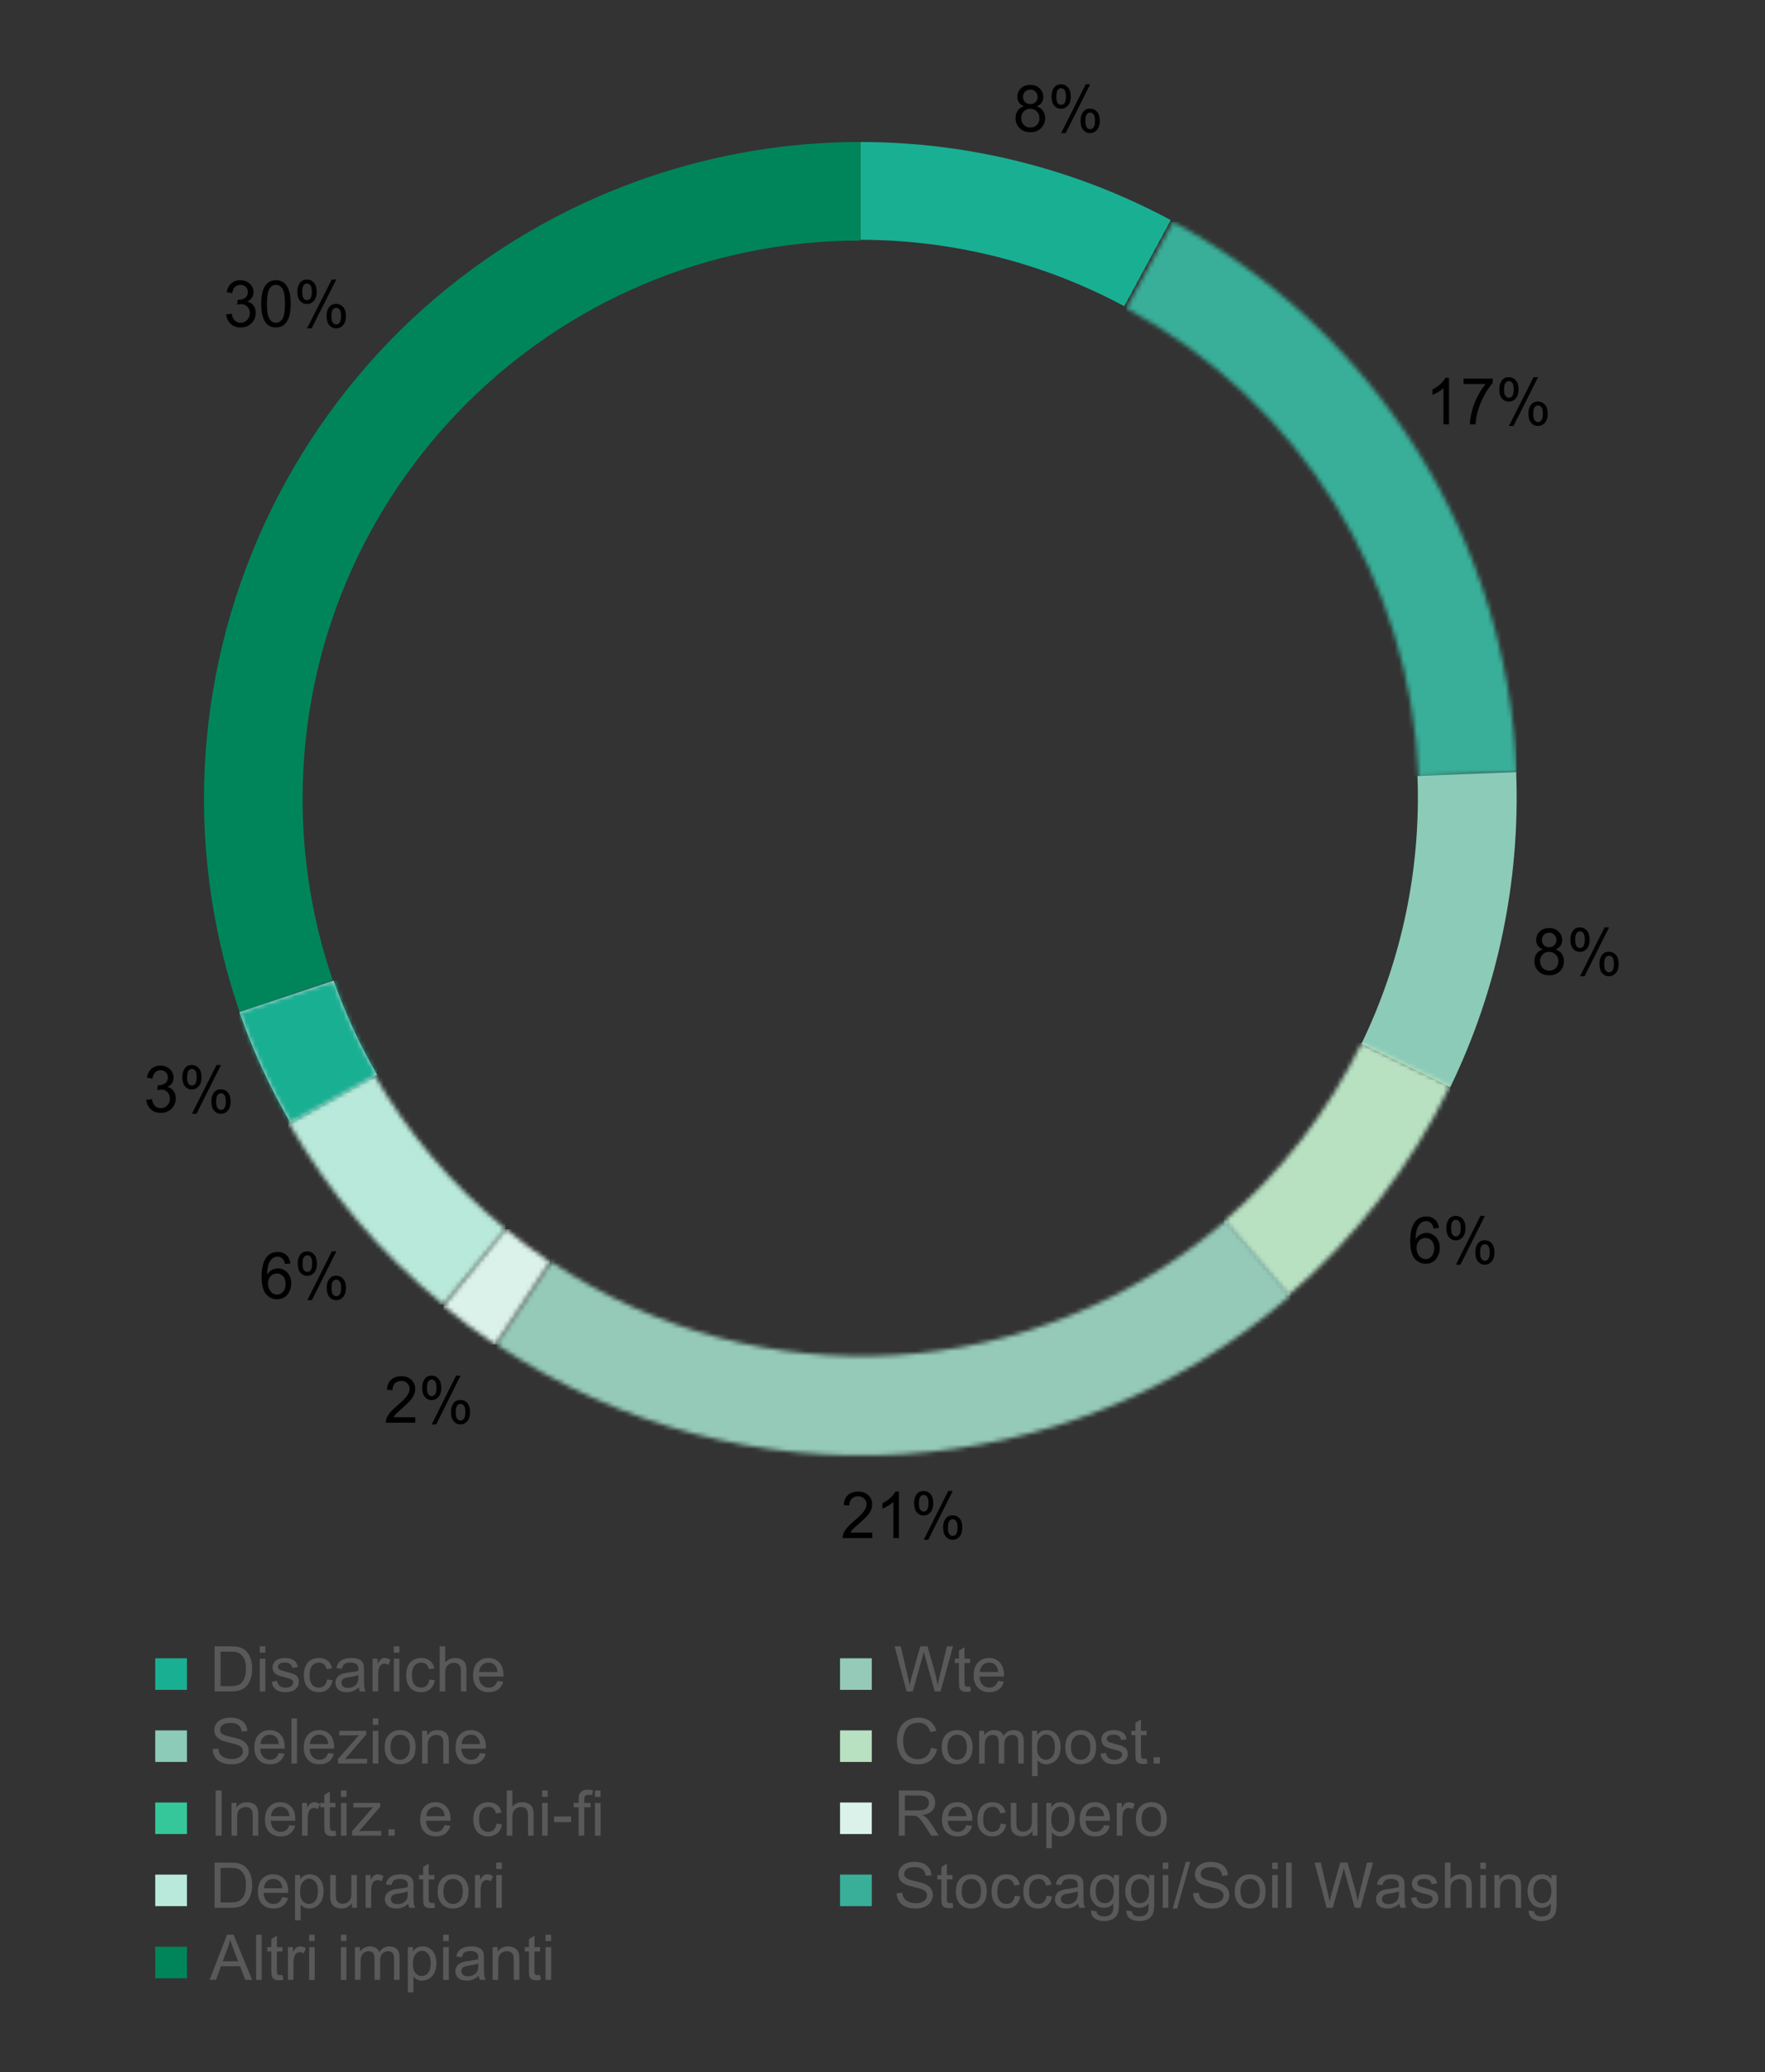 <?xml version="1.0" encoding="UTF-8"?>
<svg width="398px" height="467px" viewBox="0 0 398 467" version="1.1" xmlns="http://www.w3.org/2000/svg" xmlns:xlink="http://www.w3.org/1999/xlink">
    <rect x="0" y="0" width="398" height="467" fill="#333333" stroke="none"/>
    <title>107-1</title>
    <defs>
        <path d="M10.512,0 C56.503,24.772 85.97,71.979 88,124.14 L65.865,125 C64.139,80.663 39.093,40.537 0,19.481 L10.512,0 Z" id="path-1"></path>
        <path d="M31.075,0 L51,9.677 C42.177,27.777 29.735,43.882 14.441,57 L0,40.224 C13,29.074 23.576,15.385 31.075,0 Z" id="path-3"></path>
        <path d="M164.489,0 L179,16.97 C128.537,60.542 55.385,65.051 0,28.005 L12.339,9.379 C59.416,40.869 121.595,37.036 164.489,0 Z" id="path-5"></path>
        <path d="M14.075,0 C17.262,2.62 20.574,5.082 24,7.376 L11.677,26 C7.646,23.301 3.749,20.405 0,17.322 L14.075,0 Z" id="path-7"></path>
        <path d="M19.285,0 C26.939,13.365 37.013,25.211 49,34.942 L34.959,52 C20.857,40.552 9.005,26.616 0,10.892 L19.285,0 Z" id="path-9"></path>
        <path d="M21.227,0 C23.8,7.34 27.072,14.428 31,21.171 L11.498,32 C6.877,24.067 3.027,15.728 0,7.093 L21.227,0 Z" id="path-11"></path>
    </defs>
    <g id="107-1" stroke="none" stroke-width="1" fill="none" fill-rule="evenodd">
        <g id="Group-61" transform="translate(33, 19)">
            <path d="M161,13 C185.437,13 209.49,19.048 231,30.599 L220.5,50 C202.217,40.181 181.771,35.041 161,35.041 L161,13 Z" id="Fill-1" fill="#19AF93"></path>
            <g id="Group-5" transform="translate(221, 31)">
                <mask id="mask-2" fill="white">
                    <use xlink:href="#path-1"></use>
                </mask>
                <g id="Clip-4"></g>
                <polygon id="Fill-3" fill-opacity="0.666" fill="#3DEDCC" mask="url(#mask-2)" points="0 125 88 125 88 -0 0 -0"></polygon>
            </g>
            <path d="M308.888,155 C309.838,179.533 304.735,203.923 294.031,226 L274,216.219 C283.098,197.453 287.436,176.722 286.628,155.869 L308.888,155 Z" id="Fill-6" fill="#8BCBB7"></path>
            <g id="Group-10" transform="translate(243, 216)">
                <mask id="mask-4" fill="white">
                    <use xlink:href="#path-3"></use>
                </mask>
                <g id="Clip-9"></g>
                <polygon id="Fill-8" fill="#B8E1C2" mask="url(#mask-4)" points="0 57 51 57 51 0 0 0"></polygon>
            </g>
            <g id="Group-13" transform="translate(79, 256)">
                <mask id="mask-6" fill="white">
                    <use xlink:href="#path-5"></use>
                </mask>
                <g id="Clip-12"></g>
                <polygon id="Fill-11" fill="#95CAB9" mask="url(#mask-6)" points="0 65.051 179 65.051 179 0 0 0"></polygon>
            </g>
            <g id="Group-16" transform="translate(67, 258)">
                <mask id="mask-8" fill="white">
                    <use xlink:href="#path-7"></use>
                </mask>
                <g id="Clip-15"></g>
                <polygon id="Fill-14" fill="#DAF2EA" mask="url(#mask-8)" points="0 26 24 26 24 0 0 0"></polygon>
            </g>
            <g id="Group-19" transform="translate(32, 223)">
                <mask id="mask-10" fill="white">
                    <use xlink:href="#path-9"></use>
                </mask>
                <g id="Clip-18"></g>
                <polygon id="Fill-17" fill="#B9E9DA" mask="url(#mask-10)" points="0 52 49 52 49 0 0 0"></polygon>
            </g>
            <g id="Group-22" transform="translate(21, 202)">
                <mask id="mask-12" fill="white">
                    <use xlink:href="#path-11"></use>
                </mask>
                <use id="Clip-21" fill="#D8D8D8" xlink:href="#path-11"></use>
                <polygon id="Fill-20" fill="#19AF93" mask="url(#mask-12)" points="0 32 31 32 31 8.05759687e-05 0 8.05759687e-05"></polygon>
            </g>
            <path d="M21.012,209 C-5.449,131.636 35.775,47.456 113.088,20.977 C128.511,15.695 144.699,13 161,13 L161,35.209 C91.541,35.209 35.234,91.553 35.234,161.057 C35.234,174.921 37.524,188.691 42.011,201.809 L21.012,209 Z" id="Fill-23" fill="#00855A"></path>
            <g id="8%" transform="translate(196, 0)" fill="#000000" fill-rule="nonzero">
                <path d="M1.927,4.955 C1.411,4.761 1.029,4.483 0.78,4.122 C0.532,3.762 0.407,3.33 0.407,2.827 C0.407,2.067 0.672,1.429 1.202,0.911 C1.731,0.394 2.436,0.135 3.315,0.135 C4.199,0.135 4.91,0.4 5.449,0.929 C5.988,1.458 6.257,2.103 6.257,2.862 C6.257,3.346 6.134,3.768 5.888,4.126 C5.641,4.484 5.267,4.761 4.765,4.955 C5.387,5.164 5.86,5.501 6.185,5.966 C6.509,6.431 6.671,6.987 6.671,7.632 C6.671,8.525 6.365,9.275 5.753,9.882 C5.141,10.49 4.335,10.794 3.336,10.794 C2.337,10.794 1.531,10.489 0.919,9.879 C0.306,9.269 0,8.508 0,7.597 C0,6.918 0.167,6.35 0.501,5.892 C0.835,5.434 1.31,5.121 1.927,4.955 Z M1.678,2.784 C1.678,3.277 1.832,3.681 2.141,3.994 C2.449,4.307 2.85,4.464 3.343,4.464 C3.821,4.464 4.214,4.309 4.52,3.998 C4.826,3.687 4.979,3.306 4.979,2.855 C4.979,2.385 4.822,1.99 4.506,1.67 C4.191,1.349 3.798,1.189 3.329,1.189 C2.855,1.189 2.461,1.346 2.148,1.659 C1.835,1.972 1.678,2.347 1.678,2.784 Z M1.278,7.604 C1.278,7.969 1.362,8.323 1.53,8.665 C1.698,9.006 1.948,9.271 2.279,9.459 C2.611,9.646 2.967,9.74 3.35,9.74 C3.943,9.74 4.434,9.543 4.821,9.149 C5.207,8.755 5.401,8.254 5.401,7.647 C5.401,7.03 5.202,6.519 4.803,6.116 C4.405,5.712 3.907,5.511 3.308,5.511 C2.723,5.511 2.239,5.71 1.854,6.109 C1.47,6.507 1.278,7.006 1.278,7.604 Z" id="Shape"></path>
                <path d="M8.116,2.684 C8.116,1.939 8.298,1.305 8.661,0.783 C9.025,0.261 9.552,0 10.243,0 C10.878,0 11.404,0.234 11.821,0.701 C12.238,1.169 12.446,1.856 12.446,2.762 C12.446,3.645 12.235,4.325 11.814,4.802 C11.393,5.279 10.874,5.518 10.257,5.518 C9.644,5.518 9.134,5.283 8.727,4.813 C8.319,4.343 8.116,3.633 8.116,2.684 Z M10.277,0.883 C9.969,0.883 9.712,1.02 9.507,1.296 C9.302,1.571 9.2,2.077 9.2,2.812 C9.2,3.482 9.304,3.953 9.511,4.226 C9.718,4.498 9.973,4.635 10.277,4.635 C10.59,4.635 10.849,4.497 11.054,4.222 C11.259,3.947 11.362,3.444 11.362,2.713 C11.362,2.039 11.258,1.565 11.051,1.292 C10.844,1.019 10.586,0.883 10.277,0.883 Z M10.284,11 L15.823,0 L16.831,0 L11.313,11 L10.284,11 Z M14.663,8.166 C14.663,7.416 14.845,6.782 15.208,6.262 C15.572,5.742 16.102,5.482 16.797,5.482 C17.432,5.482 17.958,5.716 18.375,6.183 C18.792,6.651 19,7.338 19,8.245 C19,9.128 18.789,9.807 18.368,10.284 C17.947,10.761 17.425,11 16.804,11 C16.191,11 15.682,10.764 15.274,10.292 C14.867,9.819 14.663,9.111 14.663,8.166 Z M16.831,6.365 C16.518,6.365 16.259,6.503 16.054,6.778 C15.85,7.053 15.747,7.559 15.747,8.294 C15.747,8.959 15.851,9.429 16.058,9.704 C16.265,9.98 16.521,10.117 16.825,10.117 C17.142,10.117 17.403,9.98 17.608,9.704 C17.813,9.429 17.916,8.926 17.916,8.195 C17.916,7.521 17.812,7.047 17.605,6.774 C17.398,6.502 17.14,6.365 16.831,6.365 Z" id="Shape"></path>
            </g>
            <g id="17%" transform="translate(290, 66)" fill="#000000" fill-rule="nonzero">
                <path d="M3.744,10.616 L2.496,10.616 L2.496,2.449 C2.195,2.743 1.801,3.038 1.314,3.332 C0.826,3.626 0.388,3.847 0,3.994 L0,2.755 C0.698,2.418 1.308,2.01 1.83,1.531 C2.353,1.051 2.722,0.586 2.94,0.135 L3.744,0.135 L3.744,10.616 Z" id="Path"></path>
                <path d="M7.024,1.545 L7.024,0.313 L13.603,0.313 L13.603,1.31 C12.956,2.017 12.315,2.957 11.679,4.129 C11.044,5.302 10.553,6.507 10.206,7.746 C9.956,8.62 9.797,9.576 9.728,10.616 L8.445,10.616 C8.459,9.794 8.616,8.802 8.917,7.639 C9.217,6.477 9.648,5.355 10.21,4.275 C10.771,3.196 11.368,2.285 12.002,1.545 L7.024,1.545 Z" id="Path"></path>
                <path d="M15.074,2.684 C15.074,1.939 15.256,1.305 15.621,0.783 C15.987,0.261 16.516,0 17.209,0 C17.847,0 18.375,0.234 18.793,0.701 C19.212,1.169 19.421,1.856 19.421,2.762 C19.421,3.645 19.209,4.325 18.786,4.802 C18.363,5.279 17.842,5.518 17.223,5.518 C16.608,5.518 16.096,5.283 15.687,4.813 C15.278,4.343 15.074,3.633 15.074,2.684 Z M17.244,0.883 C16.934,0.883 16.676,1.02 16.471,1.296 C16.265,1.571 16.162,2.077 16.162,2.812 C16.162,3.482 16.266,3.953 16.474,4.226 C16.682,4.498 16.939,4.635 17.244,4.635 C17.558,4.635 17.818,4.497 18.024,4.222 C18.229,3.947 18.332,3.444 18.332,2.713 C18.332,2.039 18.228,1.565 18.02,1.292 C17.812,1.019 17.553,0.883 17.244,0.883 Z M17.251,11 L22.811,0 L23.823,0 L18.284,11 L17.251,11 Z M21.646,8.166 C21.646,7.416 21.829,6.782 22.194,6.262 C22.559,5.742 23.09,5.482 23.788,5.482 C24.426,5.482 24.954,5.716 25.373,6.183 C25.791,6.651 26,7.338 26,8.245 C26,9.128 25.789,9.807 25.366,10.284 C24.943,10.761 24.419,11 23.795,11 C23.181,11 22.669,10.764 22.26,10.292 C21.851,9.819 21.646,9.111 21.646,8.166 Z M23.823,6.365 C23.509,6.365 23.249,6.503 23.043,6.778 C22.837,7.053 22.735,7.559 22.735,8.294 C22.735,8.959 22.839,9.429 23.047,9.704 C23.255,9.98 23.511,10.117 23.816,10.117 C24.135,10.117 24.397,9.98 24.603,9.704 C24.809,9.429 24.912,8.926 24.912,8.195 C24.912,7.521 24.808,7.047 24.6,6.774 C24.392,6.502 24.133,6.365 23.823,6.365 Z" id="Shape"></path>
            </g>
            <g id="8%" transform="translate(313, 190)" fill="#000000" fill-rule="nonzero">
                <path d="M1.927,4.955 C1.411,4.761 1.029,4.483 0.78,4.122 C0.532,3.762 0.407,3.33 0.407,2.827 C0.407,2.067 0.672,1.429 1.202,0.911 C1.731,0.394 2.436,0.135 3.315,0.135 C4.199,0.135 4.91,0.4 5.449,0.929 C5.988,1.458 6.257,2.103 6.257,2.862 C6.257,3.346 6.134,3.768 5.888,4.126 C5.641,4.484 5.267,4.761 4.765,4.955 C5.387,5.164 5.86,5.501 6.185,5.966 C6.509,6.431 6.671,6.987 6.671,7.632 C6.671,8.525 6.365,9.275 5.753,9.882 C5.141,10.49 4.335,10.794 3.336,10.794 C2.337,10.794 1.531,10.489 0.919,9.879 C0.306,9.269 0,8.508 0,7.597 C0,6.918 0.167,6.35 0.501,5.892 C0.835,5.434 1.31,5.121 1.927,4.955 Z M1.678,2.784 C1.678,3.277 1.832,3.681 2.141,3.994 C2.449,4.307 2.85,4.464 3.343,4.464 C3.821,4.464 4.214,4.309 4.52,3.998 C4.826,3.687 4.979,3.306 4.979,2.855 C4.979,2.385 4.822,1.99 4.506,1.67 C4.191,1.349 3.798,1.189 3.329,1.189 C2.855,1.189 2.461,1.346 2.148,1.659 C1.835,1.972 1.678,2.347 1.678,2.784 Z M1.278,7.604 C1.278,7.969 1.362,8.323 1.53,8.665 C1.698,9.006 1.948,9.271 2.279,9.459 C2.611,9.646 2.967,9.74 3.35,9.74 C3.943,9.74 4.434,9.543 4.821,9.149 C5.207,8.755 5.401,8.254 5.401,7.647 C5.401,7.03 5.202,6.519 4.803,6.116 C4.405,5.712 3.907,5.511 3.308,5.511 C2.723,5.511 2.239,5.71 1.854,6.109 C1.47,6.507 1.278,7.006 1.278,7.604 Z" id="Shape"></path>
                <path d="M8.116,2.684 C8.116,1.939 8.298,1.305 8.661,0.783 C9.025,0.261 9.552,0 10.243,0 C10.878,0 11.404,0.234 11.821,0.701 C12.238,1.169 12.446,1.856 12.446,2.762 C12.446,3.645 12.235,4.325 11.814,4.802 C11.393,5.279 10.874,5.518 10.257,5.518 C9.644,5.518 9.134,5.283 8.727,4.813 C8.319,4.343 8.116,3.633 8.116,2.684 Z M10.277,0.883 C9.969,0.883 9.712,1.02 9.507,1.296 C9.302,1.571 9.2,2.077 9.2,2.812 C9.2,3.482 9.304,3.953 9.511,4.226 C9.718,4.498 9.973,4.635 10.277,4.635 C10.59,4.635 10.849,4.497 11.054,4.222 C11.259,3.947 11.362,3.444 11.362,2.713 C11.362,2.039 11.258,1.565 11.051,1.292 C10.844,1.019 10.586,0.883 10.277,0.883 Z M10.284,11 L15.823,0 L16.831,0 L11.313,11 L10.284,11 Z M14.663,8.166 C14.663,7.416 14.845,6.782 15.208,6.262 C15.572,5.742 16.102,5.482 16.797,5.482 C17.432,5.482 17.958,5.716 18.375,6.183 C18.792,6.651 19,7.338 19,8.245 C19,9.128 18.789,9.807 18.368,10.284 C17.947,10.761 17.425,11 16.804,11 C16.191,11 15.682,10.764 15.274,10.292 C14.867,9.819 14.663,9.111 14.663,8.166 Z M16.831,6.365 C16.518,6.365 16.259,6.503 16.054,6.778 C15.85,7.053 15.747,7.559 15.747,8.294 C15.747,8.959 15.851,9.429 16.058,9.704 C16.265,9.98 16.521,10.117 16.825,10.117 C17.142,10.117 17.403,9.98 17.608,9.704 C17.813,9.429 17.916,8.926 17.916,8.195 C17.916,7.521 17.812,7.047 17.605,6.774 C17.398,6.502 17.14,6.365 16.831,6.365 Z" id="Shape"></path>
            </g>
            <g id="6%" transform="translate(285, 255)" fill="#000000" fill-rule="nonzero">
                <path d="M6.492,2.734 L5.258,2.834 C5.148,2.331 4.992,1.965 4.789,1.737 C4.454,1.372 4.041,1.189 3.549,1.189 C3.154,1.189 2.807,1.303 2.508,1.531 C2.118,1.825 1.81,2.255 1.585,2.819 C1.36,3.384 1.243,4.189 1.234,5.233 C1.532,4.763 1.897,4.414 2.329,4.186 C2.761,3.959 3.214,3.845 3.687,3.845 C4.514,3.845 5.218,4.159 5.799,4.788 C6.38,5.417 6.671,6.23 6.671,7.227 C6.671,7.882 6.534,8.49 6.261,9.053 C5.987,9.615 5.612,10.046 5.134,10.345 C4.656,10.644 4.114,10.794 3.508,10.794 C2.474,10.794 1.631,10.401 0.979,9.615 C0.326,8.83 0,7.535 0,5.731 C0,3.714 0.361,2.247 1.082,1.331 C1.711,0.534 2.559,0.135 3.625,0.135 C4.42,0.135 5.071,0.365 5.578,0.826 C6.086,1.286 6.39,1.922 6.492,2.734 Z M1.426,7.234 C1.426,7.675 1.517,8.098 1.699,8.501 C1.88,8.904 2.134,9.212 2.46,9.423 C2.786,9.634 3.129,9.74 3.487,9.74 C4.011,9.74 4.461,9.521 4.838,9.085 C5.214,8.648 5.403,8.055 5.403,7.305 C5.403,6.583 5.217,6.015 4.845,5.6 C4.472,5.184 4.004,4.977 3.439,4.977 C2.878,4.977 2.403,5.184 2.012,5.6 C1.622,6.015 1.426,6.56 1.426,7.234 Z" id="Shape"></path>
                <path d="M8.139,2.684 C8.139,1.939 8.321,1.305 8.684,0.783 C9.047,0.261 9.573,0 10.262,0 C10.896,0 11.421,0.234 11.837,0.701 C12.252,1.169 12.46,1.856 12.46,2.762 C12.46,3.645 12.25,4.325 11.83,4.802 C11.409,5.279 10.891,5.518 10.276,5.518 C9.665,5.518 9.156,5.283 8.749,4.813 C8.343,4.343 8.139,3.633 8.139,2.684 Z M10.296,0.883 C9.989,0.883 9.732,1.02 9.528,1.296 C9.324,1.571 9.221,2.077 9.221,2.812 C9.221,3.482 9.325,3.953 9.531,4.226 C9.738,4.498 9.993,4.635 10.296,4.635 C10.609,4.635 10.867,4.497 11.072,4.222 C11.276,3.947 11.378,3.444 11.378,2.713 C11.378,2.039 11.275,1.565 11.068,1.292 C10.861,1.019 10.604,0.883 10.296,0.883 Z M10.303,11 L15.83,0 L16.836,0 L11.33,11 L10.303,11 Z M14.672,8.166 C14.672,7.416 14.854,6.782 15.217,6.262 C15.58,5.742 16.108,5.482 16.802,5.482 C17.436,5.482 17.961,5.716 18.376,6.183 C18.792,6.651 19,7.338 19,8.245 C19,9.128 18.79,9.807 18.369,10.284 C17.949,10.761 17.429,11 16.809,11 C16.198,11 15.689,10.764 15.282,10.292 C14.876,9.819 14.672,9.111 14.672,8.166 Z M16.836,6.365 C16.524,6.365 16.265,6.503 16.061,6.778 C15.856,7.053 15.754,7.559 15.754,8.294 C15.754,8.959 15.858,9.429 16.064,9.704 C16.271,9.98 16.526,10.117 16.829,10.117 C17.146,10.117 17.407,9.98 17.611,9.704 C17.816,9.429 17.918,8.926 17.918,8.195 C17.918,7.521 17.815,7.047 17.608,6.774 C17.401,6.502 17.144,6.365 16.836,6.365 Z" id="Shape"></path>
            </g>
            <g id="21%" transform="translate(157, 317)" fill="#000000" fill-rule="nonzero">
                <path d="M6.69,9.384 L6.69,10.616 L0.001,10.616 C-0.008,10.307 0.04,10.01 0.146,9.726 C0.316,9.256 0.589,8.793 0.964,8.337 C1.339,7.882 1.881,7.355 2.59,6.757 C3.69,5.826 4.433,5.089 4.819,4.546 C5.206,4.002 5.399,3.489 5.399,3.005 C5.399,2.497 5.223,2.068 4.871,1.719 C4.519,1.371 4.06,1.196 3.494,1.196 C2.896,1.196 2.417,1.381 2.058,1.751 C1.699,2.122 1.517,2.634 1.513,3.289 L0.236,3.154 C0.323,2.172 0.652,1.423 1.223,0.908 C1.794,0.393 2.56,0.135 3.522,0.135 C4.493,0.135 5.261,0.413 5.827,0.968 C6.393,1.524 6.676,2.212 6.676,3.033 C6.676,3.451 6.593,3.861 6.428,4.265 C6.262,4.668 5.987,5.093 5.603,5.539 C5.219,5.985 4.58,6.598 3.687,7.376 C2.942,8.022 2.463,8.459 2.251,8.69 C2.04,8.92 1.865,9.151 1.727,9.384 L6.69,9.384 Z" id="Path"></path>
                <path d="M12.703,10.616 L11.461,10.616 L11.461,2.449 C11.162,2.743 10.769,3.038 10.284,3.332 C9.798,3.626 9.362,3.847 8.976,3.994 L8.976,2.755 C9.671,2.418 10.278,2.01 10.798,1.531 C11.318,1.051 11.686,0.586 11.903,0.135 L12.703,0.135 L12.703,10.616 Z" id="Path"></path>
                <path d="M16.121,2.684 C16.121,1.939 16.303,1.305 16.666,0.783 C17.03,0.261 17.557,0 18.247,0 C18.882,0 19.408,0.234 19.824,0.701 C20.241,1.169 20.449,1.856 20.449,2.762 C20.449,3.645 20.239,4.325 19.818,4.802 C19.396,5.279 18.878,5.518 18.261,5.518 C17.649,5.518 17.139,5.283 16.732,4.813 C16.325,4.343 16.121,3.633 16.121,2.684 Z M18.282,0.883 C17.973,0.883 17.717,1.02 17.512,1.296 C17.307,1.571 17.205,2.077 17.205,2.812 C17.205,3.482 17.308,3.953 17.515,4.226 C17.722,4.498 17.978,4.635 18.282,4.635 C18.595,4.635 18.853,4.497 19.058,4.222 C19.263,3.947 19.365,3.444 19.365,2.713 C19.365,2.039 19.262,1.565 19.055,1.292 C18.848,1.019 18.59,0.883 18.282,0.883 Z M18.289,11 L23.825,0 L24.832,0 L19.317,11 L18.289,11 Z M22.665,8.166 C22.665,7.416 22.847,6.782 23.21,6.262 C23.574,5.742 24.103,5.482 24.798,5.482 C25.433,5.482 25.959,5.716 26.375,6.183 C26.792,6.651 27,7.338 27,8.245 C27,9.128 26.789,9.807 26.368,10.284 C25.947,10.761 25.426,11 24.805,11 C24.193,11 23.683,10.764 23.276,10.292 C22.869,9.819 22.665,9.111 22.665,8.166 Z M24.832,6.365 C24.52,6.365 24.261,6.503 24.056,6.778 C23.851,7.053 23.749,7.559 23.749,8.294 C23.749,8.959 23.852,9.429 24.059,9.704 C24.266,9.98 24.522,10.117 24.826,10.117 C25.143,10.117 25.404,9.98 25.609,9.704 C25.814,9.429 25.916,8.926 25.916,8.195 C25.916,7.521 25.813,7.047 25.606,6.774 C25.399,6.502 25.141,6.365 24.832,6.365 Z" id="Shape"></path>
            </g>
            <g id="2%" transform="translate(54, 291)" fill="#000000" fill-rule="nonzero">
                <path d="M6.642,9.384 L6.642,10.616 L0.001,10.616 C-0.008,10.307 0.04,10.01 0.145,9.726 C0.314,9.256 0.585,8.793 0.957,8.337 C1.33,7.882 1.868,7.355 2.571,6.757 C3.663,5.826 4.401,5.089 4.785,4.546 C5.169,4.002 5.361,3.489 5.361,3.005 C5.361,2.497 5.186,2.068 4.836,1.719 C4.487,1.371 4.031,1.196 3.469,1.196 C2.875,1.196 2.4,1.381 2.043,1.751 C1.687,2.122 1.507,2.634 1.502,3.289 L0.234,3.154 C0.321,2.172 0.648,1.423 1.214,0.908 C1.781,0.393 2.541,0.135 3.496,0.135 C4.46,0.135 5.224,0.413 5.786,0.968 C6.348,1.524 6.629,2.212 6.629,3.033 C6.629,3.451 6.546,3.861 6.382,4.265 C6.217,4.668 5.944,5.093 5.563,5.539 C5.181,5.985 4.547,6.598 3.661,7.376 C2.921,8.022 2.446,8.459 2.235,8.69 C2.025,8.92 1.852,9.151 1.714,9.384 L6.642,9.384 Z" id="Path"></path>
                <path d="M8.199,2.684 C8.199,1.939 8.379,1.305 8.74,0.783 C9.101,0.261 9.624,0 10.31,0 C10.94,0 11.462,0.234 11.876,0.701 C12.289,1.169 12.496,1.856 12.496,2.762 C12.496,3.645 12.287,4.325 11.869,4.802 C11.451,5.279 10.936,5.518 10.323,5.518 C9.716,5.518 9.21,5.283 8.805,4.813 C8.401,4.343 8.199,3.633 8.199,2.684 Z M10.344,0.883 C10.038,0.883 9.783,1.02 9.58,1.296 C9.376,1.571 9.275,2.077 9.275,2.812 C9.275,3.482 9.378,3.953 9.583,4.226 C9.789,4.498 10.042,4.635 10.344,4.635 C10.655,4.635 10.912,4.497 11.115,4.222 C11.318,3.947 11.42,3.444 11.42,2.713 C11.42,2.039 11.317,1.565 11.112,1.292 C10.906,1.019 10.65,0.883 10.344,0.883 Z M10.351,11 L15.847,0 L16.848,0 L11.372,11 L10.351,11 Z M14.696,8.166 C14.696,7.416 14.876,6.782 15.237,6.262 C15.598,5.742 16.124,5.482 16.814,5.482 C17.444,5.482 17.966,5.716 18.38,6.183 C18.793,6.651 19,7.338 19,8.245 C19,9.128 18.791,9.807 18.373,10.284 C17.955,10.761 17.437,11 16.821,11 C16.213,11 15.707,10.764 15.302,10.292 C14.898,9.819 14.696,9.111 14.696,8.166 Z M16.848,6.365 C16.537,6.365 16.28,6.503 16.077,6.778 C15.874,7.053 15.772,7.559 15.772,8.294 C15.772,8.959 15.875,9.429 16.08,9.704 C16.286,9.98 16.54,10.117 16.841,10.117 C17.156,10.117 17.416,9.98 17.619,9.704 C17.822,9.429 17.924,8.926 17.924,8.195 C17.924,7.521 17.821,7.047 17.616,6.774 C17.41,6.502 17.154,6.365 16.848,6.365 Z" id="Shape"></path>
            </g>
            <g id="6%" transform="translate(26, 263)" fill="#000000" fill-rule="nonzero">
                <path d="M6.492,2.734 L5.258,2.834 C5.148,2.331 4.992,1.965 4.789,1.737 C4.454,1.372 4.041,1.189 3.549,1.189 C3.154,1.189 2.807,1.303 2.508,1.531 C2.118,1.825 1.81,2.255 1.585,2.819 C1.36,3.384 1.243,4.189 1.234,5.233 C1.532,4.763 1.897,4.414 2.329,4.186 C2.761,3.959 3.214,3.845 3.687,3.845 C4.514,3.845 5.218,4.159 5.799,4.788 C6.38,5.417 6.671,6.23 6.671,7.227 C6.671,7.882 6.534,8.49 6.261,9.053 C5.987,9.615 5.612,10.046 5.134,10.345 C4.656,10.644 4.114,10.794 3.508,10.794 C2.474,10.794 1.631,10.401 0.979,9.615 C0.326,8.83 0,7.535 0,5.731 C0,3.714 0.361,2.247 1.082,1.331 C1.711,0.534 2.559,0.135 3.625,0.135 C4.42,0.135 5.071,0.365 5.578,0.826 C6.086,1.286 6.39,1.922 6.492,2.734 Z M1.426,7.234 C1.426,7.675 1.517,8.098 1.699,8.501 C1.88,8.904 2.134,9.212 2.46,9.423 C2.786,9.634 3.129,9.74 3.487,9.74 C4.011,9.74 4.461,9.521 4.838,9.085 C5.214,8.648 5.403,8.055 5.403,7.305 C5.403,6.583 5.217,6.015 4.845,5.6 C4.472,5.184 4.004,4.977 3.439,4.977 C2.878,4.977 2.403,5.184 2.012,5.6 C1.622,6.015 1.426,6.56 1.426,7.234 Z" id="Shape"></path>
                <path d="M8.139,2.684 C8.139,1.939 8.321,1.305 8.684,0.783 C9.047,0.261 9.573,0 10.262,0 C10.896,0 11.421,0.234 11.837,0.701 C12.252,1.169 12.46,1.856 12.46,2.762 C12.46,3.645 12.25,4.325 11.83,4.802 C11.409,5.279 10.891,5.518 10.276,5.518 C9.665,5.518 9.156,5.283 8.749,4.813 C8.343,4.343 8.139,3.633 8.139,2.684 Z M10.296,0.883 C9.989,0.883 9.732,1.02 9.528,1.296 C9.324,1.571 9.221,2.077 9.221,2.812 C9.221,3.482 9.325,3.953 9.531,4.226 C9.738,4.498 9.993,4.635 10.296,4.635 C10.609,4.635 10.867,4.497 11.072,4.222 C11.276,3.947 11.378,3.444 11.378,2.713 C11.378,2.039 11.275,1.565 11.068,1.292 C10.861,1.019 10.604,0.883 10.296,0.883 Z M10.303,11 L15.83,0 L16.836,0 L11.33,11 L10.303,11 Z M14.672,8.166 C14.672,7.416 14.854,6.782 15.217,6.262 C15.58,5.742 16.108,5.482 16.802,5.482 C17.436,5.482 17.961,5.716 18.376,6.183 C18.792,6.651 19,7.338 19,8.245 C19,9.128 18.79,9.807 18.369,10.284 C17.949,10.761 17.429,11 16.809,11 C16.198,11 15.689,10.764 15.282,10.292 C14.876,9.819 14.672,9.111 14.672,8.166 Z M16.836,6.365 C16.524,6.365 16.265,6.503 16.061,6.778 C15.856,7.053 15.754,7.559 15.754,8.294 C15.754,8.959 15.858,9.429 16.064,9.704 C16.271,9.98 16.526,10.117 16.829,10.117 C17.146,10.117 17.407,9.98 17.611,9.704 C17.816,9.429 17.918,8.926 17.918,8.195 C17.918,7.521 17.815,7.047 17.608,6.774 C17.401,6.502 17.144,6.365 16.836,6.365 Z" id="Shape"></path>
            </g>
            <g id="3%" transform="translate(0, 221)" fill="#000000" fill-rule="nonzero">
                <path d="M0,7.86 L1.244,7.689 C1.387,8.416 1.631,8.939 1.974,9.259 C2.317,9.58 2.736,9.74 3.229,9.74 C3.814,9.74 4.308,9.531 4.712,9.113 C5.115,8.696 5.317,8.178 5.317,7.561 C5.317,6.973 5.13,6.487 4.757,6.105 C4.383,5.723 3.909,5.532 3.332,5.532 C3.097,5.532 2.805,5.58 2.454,5.674 L2.593,4.55 C2.676,4.559 2.742,4.564 2.793,4.564 C3.323,4.564 3.8,4.421 4.224,4.137 C4.648,3.852 4.86,3.413 4.86,2.819 C4.86,2.35 4.706,1.96 4.397,1.652 C4.088,1.343 3.69,1.189 3.201,1.189 C2.717,1.189 2.314,1.346 1.991,1.659 C1.669,1.972 1.461,2.442 1.369,3.069 L0.124,2.841 C0.277,1.982 0.622,1.316 1.162,0.844 C1.701,0.371 2.371,0.135 3.173,0.135 C3.727,0.135 4.236,0.257 4.701,0.502 C5.167,0.746 5.523,1.08 5.77,1.502 C6.016,1.925 6.139,2.373 6.139,2.848 C6.139,3.299 6.022,3.709 5.787,4.08 C5.552,4.45 5.204,4.744 4.743,4.962 C5.342,5.105 5.808,5.4 6.139,5.849 C6.471,6.297 6.637,6.859 6.637,7.533 C6.637,8.444 6.315,9.217 5.669,9.85 C5.024,10.484 4.208,10.801 3.222,10.801 C2.332,10.801 1.594,10.528 1.006,9.982 C0.418,9.436 0.083,8.729 0,7.86 Z" id="Path"></path>
                <path d="M8.104,2.684 C8.104,1.939 8.286,1.305 8.65,0.783 C9.014,0.261 9.542,0 10.233,0 C10.869,0 11.396,0.234 11.813,0.701 C12.23,1.169 12.439,1.856 12.439,2.762 C12.439,3.645 12.228,4.325 11.806,4.802 C11.384,5.279 10.865,5.518 10.247,5.518 C9.634,5.518 9.124,5.283 8.716,4.813 C8.308,4.343 8.104,3.633 8.104,2.684 Z M10.268,0.883 C9.959,0.883 9.702,1.02 9.497,1.296 C9.292,1.571 9.189,2.077 9.189,2.812 C9.189,3.482 9.293,3.953 9.5,4.226 C9.708,4.498 9.964,4.635 10.268,4.635 C10.581,4.635 10.841,4.497 11.046,4.222 C11.251,3.947 11.353,3.444 11.353,2.713 C11.353,2.039 11.25,1.565 11.042,1.292 C10.835,1.019 10.577,0.883 10.268,0.883 Z M10.275,11 L15.82,0 L16.829,0 L11.305,11 L10.275,11 Z M14.658,8.166 C14.658,7.416 14.84,6.782 15.204,6.262 C15.568,5.742 16.098,5.482 16.794,5.482 C17.431,5.482 17.957,5.716 18.374,6.183 C18.791,6.651 19,7.338 19,8.245 C19,9.128 18.789,9.807 18.367,10.284 C17.946,10.761 17.424,11 16.801,11 C16.188,11 15.678,10.764 15.27,10.292 C14.862,9.819 14.658,9.111 14.658,8.166 Z M16.829,6.365 C16.516,6.365 16.256,6.503 16.051,6.778 C15.846,7.053 15.744,7.559 15.744,8.294 C15.744,8.959 15.847,9.429 16.055,9.704 C16.262,9.98 16.518,10.117 16.822,10.117 C17.14,10.117 17.402,9.98 17.607,9.704 C17.812,9.429 17.915,8.926 17.915,8.195 C17.915,7.521 17.811,7.047 17.603,6.774 C17.396,6.502 17.138,6.365 16.829,6.365 Z" id="Shape"></path>
            </g>
            <g id="30%" transform="translate(18, 44)" fill="#000000" fill-rule="nonzero">
                <path d="M0,7.86 L1.25,7.689 C1.394,8.416 1.638,8.939 1.983,9.259 C2.328,9.58 2.748,9.74 3.244,9.74 C3.832,9.74 4.328,9.531 4.734,9.113 C5.139,8.696 5.341,8.178 5.341,7.561 C5.341,6.973 5.154,6.487 4.779,6.105 C4.404,5.723 3.927,5.532 3.348,5.532 C3.112,5.532 2.818,5.58 2.466,5.674 L2.605,4.55 C2.688,4.559 2.755,4.564 2.806,4.564 C3.339,4.564 3.818,4.421 4.244,4.137 C4.67,3.852 4.883,3.413 4.883,2.819 C4.883,2.35 4.728,1.96 4.418,1.652 C4.107,1.343 3.707,1.189 3.216,1.189 C2.73,1.189 2.325,1.346 2,1.659 C1.676,1.972 1.468,2.442 1.375,3.069 L0.125,2.841 C0.278,1.982 0.625,1.316 1.167,0.844 C1.709,0.371 2.382,0.135 3.188,0.135 C3.744,0.135 4.255,0.257 4.723,0.502 C5.191,0.746 5.549,1.08 5.796,1.502 C6.044,1.925 6.168,2.373 6.168,2.848 C6.168,3.299 6.05,3.709 5.814,4.08 C5.577,4.45 5.228,4.744 4.765,4.962 C5.367,5.105 5.834,5.4 6.168,5.849 C6.501,6.297 6.668,6.859 6.668,7.533 C6.668,8.444 6.344,9.217 5.696,9.85 C5.047,10.484 4.228,10.801 3.237,10.801 C2.343,10.801 1.601,10.528 1.011,9.982 C0.42,9.436 0.083,8.729 0,7.86 Z" id="Path"></path>
                <path d="M7.905,5.468 C7.905,4.234 8.029,3.241 8.277,2.488 C8.524,1.736 8.893,1.156 9.381,0.748 C9.87,0.339 10.484,0.135 11.225,0.135 C11.772,0.135 12.251,0.248 12.663,0.473 C13.075,0.699 13.415,1.024 13.684,1.449 C13.953,1.874 14.163,2.391 14.316,3.001 C14.469,3.611 14.545,4.433 14.545,5.468 C14.545,6.693 14.423,7.681 14.177,8.433 C13.932,9.186 13.565,9.767 13.076,10.178 C12.588,10.588 11.971,10.794 11.225,10.794 C10.244,10.794 9.473,10.433 8.912,9.711 C8.241,8.843 7.905,7.428 7.905,5.468 Z M9.19,5.468 C9.19,7.181 9.386,8.322 9.777,8.889 C10.168,9.456 10.651,9.74 11.225,9.74 C11.799,9.74 12.282,9.455 12.673,8.885 C13.065,8.316 13.26,7.177 13.26,5.468 C13.26,3.75 13.065,2.608 12.673,2.043 C12.282,1.479 11.795,1.196 11.211,1.196 C10.637,1.196 10.179,1.445 9.836,1.944 C9.405,2.58 9.19,3.754 9.19,5.468 Z" id="Shape"></path>
                <path d="M16.053,2.684 C16.053,1.939 16.236,1.305 16.602,0.783 C16.968,0.261 17.498,0 18.193,0 C18.832,0 19.361,0.234 19.78,0.701 C20.199,1.169 20.408,1.856 20.408,2.762 C20.408,3.645 20.197,4.325 19.773,4.802 C19.349,5.279 18.827,5.518 18.207,5.518 C17.591,5.518 17.078,5.283 16.668,4.813 C16.258,4.343 16.053,3.633 16.053,2.684 Z M18.227,0.883 C17.917,0.883 17.659,1.02 17.453,1.296 C17.247,1.571 17.144,2.077 17.144,2.812 C17.144,3.482 17.248,3.953 17.456,4.226 C17.665,4.498 17.922,4.635 18.227,4.635 C18.542,4.635 18.803,4.497 19.009,4.222 C19.215,3.947 19.318,3.444 19.318,2.713 C19.318,2.039 19.214,1.565 19.005,1.292 C18.797,1.019 18.538,0.883 18.227,0.883 Z M18.234,11 L23.805,0 L24.819,0 L19.269,11 L18.234,11 Z M22.638,8.166 C22.638,7.416 22.821,6.782 23.187,6.262 C23.553,5.742 24.085,5.482 24.784,5.482 C25.423,5.482 25.952,5.716 26.371,6.183 C26.79,6.651 27,7.338 27,8.245 C27,9.128 26.788,9.807 26.364,10.284 C25.941,10.761 25.416,11 24.791,11 C24.175,11 23.663,10.764 23.253,10.292 C22.843,9.819 22.638,9.111 22.638,8.166 Z M24.819,6.365 C24.504,6.365 24.244,6.503 24.038,6.778 C23.832,7.053 23.729,7.559 23.729,8.294 C23.729,8.959 23.833,9.429 24.041,9.704 C24.249,9.98 24.506,10.117 24.812,10.117 C25.132,10.117 25.394,9.98 25.6,9.704 C25.806,9.429 25.91,8.926 25.91,8.195 C25.91,7.521 25.805,7.047 25.597,6.774 C25.389,6.502 25.129,6.365 24.819,6.365 Z" id="Shape"></path>
            </g>
            <g id="Group-52" transform="translate(2, 352)">
                <polygon id="Fill-34" fill="#19AF93" points="0 2.704 7.159 2.704 7.159 9.813 0 9.813"></polygon>
                <g id="Group-50" transform="translate(12.263, 0)" fill="#595959" fill-rule="nonzero">
                    <g id="Discariche" transform="translate(1.125, 0)">
                        <path d="M0,10.178 L0,0 L3.53,0 C4.327,0 4.936,0.049 5.355,0.146 C5.942,0.28 6.443,0.523 6.858,0.875 C7.399,1.328 7.803,1.908 8.071,2.614 C8.339,3.32 8.473,4.126 8.473,5.033 C8.473,5.806 8.382,6.491 8.2,7.088 C8.019,7.685 7.786,8.179 7.501,8.57 C7.217,8.961 6.906,9.269 6.568,9.494 C6.23,9.718 5.822,9.888 5.345,10.004 C4.867,10.12 4.318,10.178 3.698,10.178 L0,10.178 Z M1.356,8.977 L3.544,8.977 C4.22,8.977 4.75,8.914 5.135,8.789 C5.519,8.664 5.826,8.488 6.054,8.261 C6.376,7.942 6.626,7.513 6.806,6.974 C6.985,6.434 7.075,5.781 7.075,5.012 C7.075,3.948 6.899,3.13 6.547,2.558 C6.195,1.987 5.767,1.604 5.264,1.409 C4.901,1.27 4.316,1.201 3.509,1.201 L1.356,1.201 L1.356,8.977 Z" id="Shape"></path>
                        <path d="M10.186,1.437 L10.186,-7.35467243e-13 L11.444,-7.35467243e-13 L11.444,1.437 L10.186,1.437 Z M10.186,10.178 L10.186,2.805 L11.444,2.805 L11.444,10.178 L10.186,10.178 Z" id="Shape"></path>
                        <path d="M12.856,7.977 L14.101,7.782 C14.171,8.278 14.365,8.657 14.684,8.921 C15.004,9.185 15.45,9.317 16.023,9.317 C16.601,9.317 17.03,9.2 17.309,8.966 C17.589,8.732 17.729,8.458 17.729,8.143 C17.729,7.861 17.605,7.639 17.358,7.477 C17.186,7.366 16.757,7.225 16.072,7.053 C15.149,6.822 14.51,6.622 14.153,6.453 C13.797,6.284 13.526,6.05 13.342,5.752 C13.158,5.453 13.066,5.124 13.066,4.762 C13.066,4.434 13.142,4.13 13.293,3.85 C13.445,3.57 13.651,3.337 13.912,3.152 C14.108,3.008 14.374,2.887 14.712,2.787 C15.05,2.688 15.413,2.638 15.799,2.638 C16.382,2.638 16.893,2.721 17.334,2.888 C17.774,3.055 18.099,3.28 18.309,3.565 C18.519,3.85 18.663,4.23 18.743,4.707 L17.512,4.874 C17.456,4.494 17.294,4.198 17.026,3.985 C16.758,3.772 16.38,3.666 15.89,3.666 C15.312,3.666 14.9,3.76 14.653,3.95 C14.406,4.14 14.282,4.362 14.282,4.617 C14.282,4.779 14.334,4.924 14.436,5.054 C14.539,5.188 14.7,5.299 14.919,5.387 C15.044,5.434 15.415,5.54 16.03,5.707 C16.92,5.943 17.541,6.136 17.893,6.286 C18.245,6.437 18.521,6.655 18.722,6.942 C18.922,7.229 19.022,7.586 19.022,8.012 C19.022,8.428 18.9,8.82 18.655,9.188 C18.411,9.556 18.057,9.841 17.596,10.042 C17.135,10.244 16.613,10.344 16.03,10.344 C15.065,10.344 14.33,10.145 13.824,9.747 C13.319,9.349 12.996,8.759 12.856,7.977 Z" id="Path"></path>
                        <path d="M25.363,7.477 L26.6,7.637 C26.465,8.484 26.119,9.147 25.562,9.626 C25.005,10.105 24.321,10.344 23.51,10.344 C22.494,10.344 21.678,10.014 21.06,9.355 C20.443,8.695 20.134,7.75 20.134,6.519 C20.134,5.723 20.267,5.026 20.532,4.429 C20.798,3.832 21.202,3.384 21.745,3.086 C22.288,2.787 22.879,2.638 23.517,2.638 C24.324,2.638 24.983,2.841 25.496,3.246 C26.008,3.651 26.337,4.226 26.481,4.971 L25.258,5.158 C25.142,4.663 24.935,4.29 24.639,4.04 C24.343,3.791 23.986,3.666 23.566,3.666 C22.932,3.666 22.417,3.891 22.021,4.342 C21.625,4.794 21.427,5.508 21.427,6.484 C21.427,7.475 21.618,8.194 22,8.643 C22.383,9.092 22.881,9.317 23.496,9.317 C23.99,9.317 24.403,9.166 24.734,8.865 C25.065,8.565 25.274,8.102 25.363,7.477 Z" id="Path"></path>
                        <path d="M32.522,9.268 C32.056,9.662 31.607,9.939 31.176,10.101 C30.745,10.263 30.282,10.344 29.788,10.344 C28.973,10.344 28.346,10.146 27.908,9.751 C27.47,9.355 27.25,8.849 27.25,8.234 C27.25,7.873 27.333,7.543 27.499,7.244 C27.664,6.946 27.881,6.706 28.149,6.526 C28.417,6.345 28.719,6.209 29.054,6.116 C29.301,6.051 29.674,5.989 30.173,5.929 C31.189,5.808 31.937,5.665 32.417,5.498 C32.421,5.327 32.424,5.218 32.424,5.172 C32.424,4.663 32.305,4.304 32.067,4.096 C31.746,3.814 31.268,3.673 30.634,3.673 C30.042,3.673 29.605,3.776 29.323,3.981 C29.041,4.187 28.833,4.552 28.698,5.075 L27.467,4.908 C27.579,4.385 27.763,3.963 28.019,3.641 C28.276,3.32 28.646,3.072 29.131,2.898 C29.616,2.725 30.177,2.638 30.816,2.638 C31.45,2.638 31.965,2.712 32.361,2.86 C32.757,3.008 33.048,3.195 33.235,3.419 C33.421,3.644 33.552,3.927 33.626,4.27 C33.668,4.482 33.689,4.867 33.689,5.422 L33.689,7.088 C33.689,8.25 33.716,8.985 33.77,9.292 C33.823,9.6 33.929,9.895 34.088,10.178 L32.773,10.178 C32.643,9.918 32.559,9.615 32.522,9.268 Z M32.417,6.477 C31.96,6.662 31.275,6.82 30.361,6.949 C29.844,7.023 29.478,7.107 29.264,7.199 C29.049,7.292 28.884,7.427 28.768,7.605 C28.651,7.784 28.593,7.981 28.593,8.199 C28.593,8.532 28.72,8.81 28.974,9.032 C29.228,9.254 29.599,9.365 30.089,9.365 C30.573,9.365 31.005,9.26 31.382,9.049 C31.76,8.839 32.037,8.551 32.214,8.185 C32.349,7.903 32.417,7.486 32.417,6.935 L32.417,6.477 Z" id="Shape"></path>
                        <path d="M35.626,10.178 L35.626,2.805 L36.758,2.805 L36.758,3.922 C37.047,3.399 37.314,3.055 37.559,2.888 C37.803,2.721 38.072,2.638 38.366,2.638 C38.79,2.638 39.221,2.772 39.659,3.041 L39.226,4.2 C38.918,4.02 38.611,3.929 38.303,3.929 C38.028,3.929 37.781,4.012 37.562,4.176 C37.343,4.34 37.187,4.568 37.094,4.86 C36.954,5.304 36.884,5.79 36.884,6.318 L36.884,10.178 L35.626,10.178 Z" id="Path"></path>
                        <path d="M40.414,1.437 L40.414,-7.35467243e-13 L41.673,-7.35467243e-13 L41.673,1.437 L40.414,1.437 Z M40.414,10.178 L40.414,2.805 L41.673,2.805 L41.673,10.178 L40.414,10.178 Z" id="Shape"></path>
                        <path d="M48.433,7.477 L49.67,7.637 C49.535,8.484 49.189,9.147 48.632,9.626 C48.075,10.105 47.391,10.344 46.58,10.344 C45.564,10.344 44.748,10.014 44.13,9.355 C43.512,8.695 43.204,7.75 43.204,6.519 C43.204,5.723 43.337,5.026 43.602,4.429 C43.868,3.832 44.272,3.384 44.815,3.086 C45.358,2.787 45.949,2.638 46.587,2.638 C47.394,2.638 48.053,2.841 48.566,3.246 C49.078,3.651 49.407,4.226 49.551,4.971 L48.328,5.158 C48.212,4.663 48.005,4.29 47.709,4.04 C47.413,3.791 47.056,3.666 46.636,3.666 C46.002,3.666 45.487,3.891 45.091,4.342 C44.695,4.794 44.497,5.508 44.497,6.484 C44.497,7.475 44.688,8.194 45.07,8.643 C45.452,9.092 45.951,9.317 46.566,9.317 C47.06,9.317 47.473,9.166 47.804,8.865 C48.135,8.565 48.344,8.102 48.433,7.477 Z" id="Path"></path>
                        <path d="M50.747,10.178 L50.747,0 L52.005,0 L52.005,3.652 C52.592,2.976 53.334,2.638 54.228,2.638 C54.778,2.638 55.256,2.746 55.661,2.961 C56.067,3.176 56.357,3.474 56.532,3.853 C56.707,4.233 56.794,4.783 56.794,5.505 L56.794,10.178 L55.536,10.178 L55.536,5.505 C55.536,4.881 55.399,4.426 55.127,4.141 C54.854,3.857 54.468,3.714 53.97,3.714 C53.597,3.714 53.246,3.81 52.918,4.002 C52.589,4.194 52.355,4.455 52.215,4.783 C52.075,5.112 52.005,5.566 52.005,6.144 L52.005,10.178 L50.747,10.178 Z" id="Path"></path>
                        <path d="M63.792,7.803 L65.092,7.963 C64.887,8.717 64.507,9.303 63.953,9.719 C63.398,10.136 62.69,10.344 61.827,10.344 C60.742,10.344 59.88,10.012 59.244,9.348 C58.608,8.684 58.29,7.752 58.29,6.554 C58.29,5.313 58.612,4.351 59.255,3.666 C59.898,2.981 60.732,2.638 61.758,2.638 C62.75,2.638 63.561,2.974 64.19,3.645 C64.82,4.316 65.134,5.26 65.134,6.477 C65.134,6.551 65.132,6.662 65.127,6.811 L59.59,6.811 C59.637,7.62 59.868,8.241 60.282,8.671 C60.697,9.102 61.215,9.317 61.834,9.317 C62.296,9.317 62.69,9.196 63.016,8.956 C63.342,8.715 63.601,8.331 63.792,7.803 Z M59.66,5.783 L63.806,5.783 C63.75,5.163 63.591,4.698 63.33,4.388 C62.93,3.906 62.41,3.666 61.772,3.666 C61.194,3.666 60.708,3.858 60.314,4.242 C59.92,4.626 59.702,5.14 59.66,5.783 Z" id="Shape"></path>
                    </g>
                    <g id="Wte" transform="translate(154.46, 0)">
                        <path d="M2.719,10.178 L0,0 L1.391,0 L2.95,6.672 C3.118,7.371 3.262,8.065 3.384,8.754 C3.645,7.667 3.798,7.04 3.845,6.873 L5.795,0 L7.431,0 L8.899,5.151 C9.268,6.429 9.533,7.63 9.696,8.754 C9.827,8.111 9.997,7.373 10.207,6.54 L11.815,0 L13.178,0 L10.367,10.178 L9.06,10.178 L6.9,2.423 C6.718,1.775 6.611,1.377 6.578,1.229 C6.471,1.696 6.371,2.094 6.278,2.423 L4.104,10.178 L2.719,10.178 Z" id="Path"></path>
                        <path d="M17.03,9.06 L17.212,10.164 C16.857,10.238 16.54,10.275 16.261,10.275 C15.804,10.275 15.45,10.203 15.198,10.06 C14.947,9.916 14.769,9.727 14.667,9.494 C14.564,9.26 14.513,8.768 14.513,8.018 L14.513,3.777 L13.59,3.777 L13.59,2.805 L14.513,2.805 L14.513,0.979 L15.764,0.229 L15.764,2.805 L17.03,2.805 L17.03,3.777 L15.764,3.777 L15.764,8.088 C15.764,8.444 15.787,8.673 15.831,8.775 C15.875,8.877 15.947,8.958 16.048,9.018 C16.148,9.078 16.291,9.108 16.478,9.108 C16.617,9.108 16.801,9.092 17.03,9.06 Z" id="Path"></path>
                        <path d="M23.343,7.803 L24.643,7.963 C24.438,8.717 24.058,9.303 23.503,9.719 C22.949,10.136 22.24,10.344 21.378,10.344 C20.292,10.344 19.431,10.012 18.795,9.348 C18.159,8.684 17.841,7.752 17.841,6.554 C17.841,5.313 18.162,4.351 18.805,3.666 C19.449,2.981 20.283,2.638 21.308,2.638 C22.301,2.638 23.112,2.974 23.741,3.645 C24.37,4.316 24.685,5.26 24.685,6.477 C24.685,6.551 24.683,6.662 24.678,6.811 L19.141,6.811 C19.188,7.62 19.418,8.241 19.833,8.671 C20.248,9.102 20.765,9.317 21.385,9.317 C21.847,9.317 22.24,9.196 22.567,8.956 C22.893,8.715 23.152,8.331 23.343,7.803 Z M19.211,5.783 L23.357,5.783 C23.301,5.163 23.142,4.698 22.881,4.388 C22.48,3.906 21.961,3.666 21.322,3.666 C20.744,3.666 20.258,3.858 19.865,4.242 C19.471,4.626 19.253,5.14 19.211,5.783 Z" id="Shape"></path>
                    </g>
                    <g id="Selezione" transform="translate(0.664, 16.076)">
                        <path d="M0,7.081 L1.279,6.97 C1.34,7.479 1.481,7.897 1.702,8.223 C1.924,8.55 2.267,8.813 2.733,9.015 C3.199,9.216 3.724,9.317 4.306,9.317 C4.824,9.317 5.28,9.24 5.677,9.088 C6.073,8.935 6.368,8.725 6.561,8.459 C6.754,8.193 6.851,7.903 6.851,7.588 C6.851,7.269 6.758,6.99 6.571,6.751 C6.385,6.513 6.077,6.313 5.649,6.151 C5.374,6.045 4.765,5.879 3.824,5.655 C2.883,5.43 2.223,5.218 1.846,5.019 C1.356,4.765 0.992,4.449 0.752,4.072 C0.512,3.695 0.391,3.272 0.391,2.805 C0.391,2.291 0.538,1.811 0.832,1.364 C1.126,0.918 1.554,0.579 2.118,0.347 C2.682,0.116 3.309,0 3.999,0 C4.758,0 5.428,0.121 6.009,0.364 C6.589,0.607 7.035,0.965 7.347,1.437 C7.66,1.909 7.827,2.444 7.851,3.041 L6.55,3.138 C6.481,2.495 6.244,2.009 5.841,1.68 C5.438,1.351 4.842,1.187 4.055,1.187 C3.234,1.187 2.637,1.336 2.262,1.635 C1.886,1.933 1.699,2.293 1.699,2.714 C1.699,3.08 1.832,3.381 2.097,3.617 C2.358,3.853 3.04,4.095 4.142,4.342 C5.244,4.59 6.001,4.806 6.411,4.992 C7.007,5.265 7.448,5.611 7.732,6.029 C8.016,6.448 8.158,6.931 8.158,7.477 C8.158,8.018 8.002,8.529 7.69,9.008 C7.378,9.487 6.929,9.859 6.344,10.126 C5.759,10.392 5.101,10.525 4.369,10.525 C3.442,10.525 2.665,10.39 2.038,10.122 C1.411,9.854 0.919,9.45 0.563,8.911 C0.206,8.371 0.019,7.762 0,7.081 Z" id="Path"></path>
                        <path d="M14.933,7.977 L16.233,8.137 C16.028,8.891 15.648,9.476 15.093,9.893 C14.539,10.309 13.83,10.518 12.968,10.518 C11.882,10.518 11.021,10.186 10.385,9.522 C9.749,8.857 9.431,7.926 9.431,6.727 C9.431,5.487 9.752,4.524 10.395,3.839 C11.039,3.154 11.873,2.812 12.898,2.812 C13.891,2.812 14.702,3.147 15.331,3.818 C15.96,4.489 16.275,5.434 16.275,6.651 C16.275,6.725 16.272,6.836 16.268,6.984 L10.731,6.984 C10.778,7.794 11.008,8.414 11.423,8.845 C11.838,9.275 12.355,9.49 12.975,9.49 C13.436,9.49 13.83,9.37 14.157,9.129 C14.483,8.889 14.741,8.504 14.933,7.977 Z M10.801,5.957 L14.947,5.957 C14.891,5.336 14.732,4.871 14.471,4.561 C14.07,4.08 13.551,3.839 12.912,3.839 C12.334,3.839 11.848,4.031 11.455,4.415 C11.061,4.8 10.843,5.313 10.801,5.957 Z" id="Shape"></path>
                        <polygon id="Path" points="17.785 10.351 17.785 0.174 19.043 0.174 19.043 10.351"></polygon>
                        <path d="M26.076,7.977 L27.376,8.137 C27.171,8.891 26.791,9.476 26.237,9.893 C25.682,10.309 24.974,10.518 24.112,10.518 C23.026,10.518 22.165,10.186 21.528,9.522 C20.892,8.857 20.574,7.926 20.574,6.727 C20.574,5.487 20.896,4.524 21.539,3.839 C22.182,3.154 23.016,2.812 24.042,2.812 C25.034,2.812 25.845,3.147 26.475,3.818 C27.104,4.489 27.418,5.434 27.418,6.651 C27.418,6.725 27.416,6.836 27.411,6.984 L21.874,6.984 C21.921,7.794 22.152,8.414 22.567,8.845 C22.981,9.275 23.499,9.49 24.119,9.49 C24.58,9.49 24.974,9.37 25.3,9.129 C25.626,8.889 25.885,8.504 26.076,7.977 Z M21.944,5.957 L26.09,5.957 C26.034,5.336 25.876,4.871 25.615,4.561 C25.214,4.08 24.694,3.839 24.056,3.839 C23.478,3.839 22.992,4.031 22.598,4.415 C22.204,4.8 21.986,5.313 21.944,5.957 Z" id="Shape"></path>
                        <path d="M28.292,10.351 L28.292,9.338 L33.018,3.95 C32.482,3.978 32.009,3.992 31.599,3.992 L28.572,3.992 L28.572,2.978 L34.64,2.978 L34.64,3.804 L30.62,8.484 L29.844,9.338 C30.408,9.296 30.937,9.275 31.431,9.275 L34.864,9.275 L34.864,10.351 L28.292,10.351 Z" id="Path"></path>
                        <path d="M36.122,1.611 L36.122,0.174 L37.38,0.174 L37.38,1.611 L36.122,1.611 Z M36.122,10.351 L36.122,2.978 L37.38,2.978 L37.38,10.351 L36.122,10.351 Z" id="Shape"></path>
                        <path d="M38.827,6.665 C38.827,5.299 39.21,4.288 39.974,3.631 C40.612,3.085 41.391,2.812 42.309,2.812 C43.33,2.812 44.164,3.144 44.812,3.808 C45.459,4.472 45.783,5.39 45.783,6.561 C45.783,7.509 45.64,8.256 45.353,8.8 C45.067,9.343 44.65,9.766 44.102,10.066 C43.554,10.367 42.957,10.518 42.309,10.518 C41.27,10.518 40.429,10.187 39.789,9.525 C39.148,8.863 38.827,7.91 38.827,6.665 Z M40.121,6.665 C40.121,7.609 40.328,8.316 40.743,8.786 C41.158,9.255 41.68,9.49 42.309,9.49 C42.933,9.49 43.453,9.254 43.868,8.782 C44.283,8.31 44.49,7.59 44.49,6.623 C44.49,5.711 44.281,5.021 43.864,4.551 C43.447,4.081 42.929,3.846 42.309,3.846 C41.68,3.846 41.158,4.08 40.743,4.547 C40.328,5.015 40.121,5.721 40.121,6.665 Z" id="Shape"></path>
                        <path d="M47.258,10.351 L47.258,2.978 L48.391,2.978 L48.391,4.027 C48.936,3.217 49.724,2.812 50.754,2.812 C51.201,2.812 51.613,2.892 51.988,3.051 C52.363,3.211 52.644,3.42 52.83,3.679 C53.017,3.939 53.147,4.246 53.222,4.603 C53.268,4.834 53.292,5.239 53.292,5.818 L53.292,10.351 L52.033,10.351 L52.033,5.866 C52.033,5.357 51.984,4.977 51.886,4.724 C51.789,4.472 51.615,4.271 51.366,4.12 C51.116,3.97 50.824,3.895 50.488,3.895 C49.952,3.895 49.49,4.064 49.101,4.401 C48.711,4.739 48.517,5.38 48.517,6.325 L48.517,10.351 L47.258,10.351 Z" id="Path"></path>
                        <path d="M60.303,7.977 L61.604,8.137 C61.399,8.891 61.019,9.476 60.464,9.893 C59.91,10.309 59.201,10.518 58.339,10.518 C57.253,10.518 56.392,10.186 55.756,9.522 C55.12,8.857 54.802,7.926 54.802,6.727 C54.802,5.487 55.123,4.524 55.766,3.839 C56.41,3.154 57.244,2.812 58.269,2.812 C59.262,2.812 60.073,3.147 60.702,3.818 C61.331,4.489 61.646,5.434 61.646,6.651 C61.646,6.725 61.643,6.836 61.639,6.984 L56.102,6.984 C56.149,7.794 56.379,8.414 56.794,8.845 C57.209,9.275 57.726,9.49 58.346,9.49 C58.807,9.49 59.201,9.37 59.527,9.129 C59.854,8.889 60.112,8.504 60.303,7.977 Z M56.172,5.957 L60.317,5.957 C60.261,5.336 60.103,4.871 59.842,4.561 C59.441,4.08 58.922,3.839 58.283,3.839 C57.705,3.839 57.219,4.031 56.825,4.415 C56.432,4.8 56.214,5.313 56.172,5.957 Z" id="Shape"></path>
                    </g>
                    <g id="Compost." transform="translate(154.998, 16.076)">
                        <path d="M7.704,6.783 L9.06,7.123 C8.776,8.229 8.264,9.073 7.526,9.653 C6.787,10.234 5.884,10.525 4.817,10.525 C3.712,10.525 2.814,10.301 2.122,9.855 C1.43,9.408 0.903,8.761 0.542,7.914 C0.181,7.067 0,6.158 0,5.186 C0,4.126 0.204,3.202 0.612,2.412 C1.02,1.623 1.6,1.024 2.352,0.614 C3.105,0.205 3.934,0 4.838,0 C5.863,0 6.725,0.259 7.424,0.778 C8.123,1.296 8.61,2.025 8.885,2.964 L7.55,3.277 C7.312,2.536 6.968,1.997 6.516,1.659 C6.063,1.321 5.495,1.152 4.81,1.152 C4.022,1.152 3.364,1.34 2.835,1.715 C2.306,2.09 1.934,2.593 1.72,3.225 C1.505,3.857 1.398,4.508 1.398,5.179 C1.398,6.045 1.525,6.8 1.779,7.446 C2.033,8.091 2.428,8.574 2.964,8.893 C3.5,9.213 4.08,9.372 4.705,9.372 C5.465,9.372 6.108,9.155 6.634,8.72 C7.161,8.285 7.518,7.639 7.704,6.783 Z" id="Path"></path>
                        <path d="M10.102,6.665 C10.102,5.299 10.484,4.288 11.248,3.631 C11.887,3.085 12.665,2.812 13.583,2.812 C14.604,2.812 15.438,3.144 16.086,3.808 C16.734,4.472 17.058,5.39 17.058,6.561 C17.058,7.509 16.914,8.256 16.628,8.8 C16.341,9.343 15.924,9.766 15.376,10.066 C14.829,10.367 14.231,10.518 13.583,10.518 C12.544,10.518 11.704,10.187 11.063,9.525 C10.422,8.863 10.102,7.91 10.102,6.665 Z M11.395,6.665 C11.395,7.609 11.603,8.316 12.017,8.786 C12.432,9.255 12.954,9.49 13.583,9.49 C14.208,9.49 14.727,9.254 15.142,8.782 C15.557,8.31 15.764,7.59 15.764,6.623 C15.764,5.711 15.556,5.021 15.139,4.551 C14.722,4.081 14.203,3.846 13.583,3.846 C12.954,3.846 12.432,4.08 12.017,4.547 C11.603,5.015 11.395,5.721 11.395,6.665 Z" id="Shape"></path>
                        <path d="M18.533,10.351 L18.533,2.978 L19.658,2.978 L19.658,4.013 C19.891,3.652 20.201,3.361 20.588,3.141 C20.975,2.922 21.415,2.812 21.909,2.812 C22.459,2.812 22.91,2.925 23.262,3.152 C23.614,3.379 23.862,3.696 24.007,4.103 C24.594,3.242 25.358,2.812 26.3,2.812 C27.036,2.812 27.602,3.014 27.999,3.419 C28.395,3.824 28.593,4.448 28.593,5.29 L28.593,10.351 L27.341,10.351 L27.341,5.707 C27.341,5.207 27.301,4.847 27.219,4.627 C27.137,4.407 26.99,4.23 26.775,4.096 C26.561,3.962 26.309,3.895 26.02,3.895 C25.498,3.895 25.065,4.067 24.72,4.412 C24.375,4.757 24.202,5.309 24.202,6.068 L24.202,10.351 L22.944,10.351 L22.944,5.561 C22.944,5.005 22.842,4.589 22.637,4.311 C22.431,4.034 22.096,3.895 21.63,3.895 C21.276,3.895 20.948,3.987 20.648,4.172 C20.347,4.358 20.129,4.628 19.994,4.985 C19.859,5.341 19.791,5.855 19.791,6.526 L19.791,10.351 L18.533,10.351 Z" id="Path"></path>
                        <path d="M30.459,13.177 L30.459,2.978 L31.606,2.978 L31.606,3.936 C31.876,3.561 32.181,3.28 32.522,3.093 C32.862,2.905 33.274,2.812 33.759,2.812 C34.393,2.812 34.952,2.974 35.437,3.298 C35.922,3.622 36.287,4.079 36.534,4.669 C36.781,5.259 36.905,5.906 36.905,6.609 C36.905,7.364 36.769,8.043 36.496,8.647 C36.223,9.251 35.827,9.714 35.307,10.035 C34.788,10.357 34.241,10.518 33.668,10.518 C33.249,10.518 32.872,10.43 32.539,10.254 C32.206,10.078 31.932,9.856 31.718,9.587 L31.718,13.177 L30.459,13.177 Z M31.599,6.706 C31.599,7.655 31.792,8.356 32.179,8.81 C32.566,9.263 33.034,9.49 33.584,9.49 C34.144,9.49 34.622,9.255 35.021,8.786 C35.419,8.316 35.619,7.588 35.619,6.602 C35.619,5.663 35.424,4.959 35.035,4.492 C34.646,4.024 34.181,3.791 33.64,3.791 C33.104,3.791 32.63,4.039 32.218,4.537 C31.805,5.034 31.599,5.758 31.599,6.706 Z" id="Shape"></path>
                        <path d="M37.954,6.665 C37.954,5.299 38.336,4.288 39.1,3.631 C39.739,3.085 40.517,2.812 41.435,2.812 C42.456,2.812 43.29,3.144 43.938,3.808 C44.586,4.472 44.909,5.39 44.909,6.561 C44.909,7.509 44.766,8.256 44.48,8.8 C44.193,9.343 43.776,9.766 43.228,10.066 C42.681,10.367 42.083,10.518 41.435,10.518 C40.396,10.518 39.556,10.187 38.915,9.525 C38.274,8.863 37.954,7.91 37.954,6.665 Z M39.247,6.665 C39.247,7.609 39.454,8.316 39.869,8.786 C40.284,9.255 40.806,9.49 41.435,9.49 C42.06,9.49 42.579,9.254 42.994,8.782 C43.409,8.31 43.616,7.59 43.616,6.623 C43.616,5.711 43.408,5.021 42.99,4.551 C42.573,4.081 42.055,3.846 41.435,3.846 C40.806,3.846 40.284,4.08 39.869,4.547 C39.454,5.015 39.247,5.721 39.247,6.665 Z" id="Shape"></path>
                        <path d="M45.881,8.15 L47.126,7.956 C47.196,8.451 47.39,8.831 47.709,9.095 C48.029,9.358 48.475,9.49 49.048,9.49 C49.626,9.49 50.055,9.373 50.334,9.14 C50.614,8.906 50.754,8.632 50.754,8.317 C50.754,8.035 50.63,7.813 50.383,7.651 C50.211,7.539 49.782,7.398 49.097,7.227 C48.174,6.996 47.535,6.795 47.178,6.627 C46.821,6.458 46.551,6.224 46.367,5.925 C46.183,5.627 46.091,5.297 46.091,4.936 C46.091,4.607 46.167,4.303 46.318,4.023 C46.47,3.743 46.676,3.511 46.937,3.325 C47.133,3.182 47.399,3.06 47.737,2.961 C48.075,2.861 48.438,2.812 48.824,2.812 C49.407,2.812 49.918,2.895 50.359,3.062 C50.799,3.228 51.124,3.454 51.334,3.738 C51.544,4.023 51.688,4.404 51.768,4.881 L50.537,5.047 C50.481,4.668 50.319,4.371 50.051,4.159 C49.783,3.946 49.405,3.839 48.915,3.839 C48.337,3.839 47.925,3.934 47.678,4.124 C47.431,4.314 47.307,4.536 47.307,4.79 C47.307,4.952 47.359,5.098 47.461,5.228 C47.564,5.362 47.724,5.473 47.944,5.561 C48.069,5.607 48.44,5.714 49.055,5.88 C49.945,6.116 50.566,6.309 50.918,6.46 C51.27,6.61 51.546,6.829 51.747,7.116 C51.947,7.403 52.047,7.759 52.047,8.185 C52.047,8.602 51.925,8.994 51.68,9.362 C51.435,9.73 51.082,10.014 50.621,10.216 C50.16,10.417 49.638,10.518 49.055,10.518 C48.09,10.518 47.355,10.319 46.849,9.921 C46.344,9.523 46.021,8.933 45.881,8.15 Z" id="Path"></path>
                        <path d="M56.291,9.233 L56.472,10.337 C56.118,10.411 55.801,10.448 55.522,10.448 C55.065,10.448 54.711,10.377 54.459,10.233 C54.207,10.09 54.03,9.901 53.928,9.667 C53.825,9.434 53.774,8.942 53.774,8.192 L53.774,3.95 L52.851,3.95 L52.851,2.978 L53.774,2.978 L53.774,1.152 L55.025,0.403 L55.025,2.978 L56.291,2.978 L56.291,3.95 L55.025,3.95 L55.025,8.261 C55.025,8.618 55.047,8.847 55.092,8.949 C55.136,9.051 55.208,9.132 55.308,9.192 C55.409,9.252 55.552,9.282 55.738,9.282 C55.878,9.282 56.062,9.266 56.291,9.233 Z" id="Path"></path>
                        <polygon id="Path" points="57.878 10.351 57.878 8.928 59.311 8.928 59.311 10.351"></polygon>
                    </g>
                    <g id="Inertiz.-e-chi-fi" transform="translate(1.012, 32.325)">
                        <polygon id="Path" points="0.345 10.351 0.345 0.174 1.701 0.174 1.701 10.351"></polygon>
                        <path d="M3.931,10.351 L3.931,2.978 L5.063,2.978 L5.063,4.027 C5.609,3.217 6.396,2.812 7.426,2.812 C7.874,2.812 8.285,2.892 8.66,3.051 C9.035,3.211 9.316,3.42 9.503,3.679 C9.689,3.939 9.82,4.246 9.894,4.603 C9.941,4.834 9.964,5.239 9.964,5.818 L9.964,10.351 L8.706,10.351 L8.706,5.866 C8.706,5.357 8.657,4.977 8.559,4.724 C8.461,4.472 8.287,4.271 8.038,4.12 C7.789,3.97 7.496,3.895 7.161,3.895 C6.625,3.895 6.162,4.064 5.773,4.401 C5.384,4.739 5.189,5.38 5.189,6.325 L5.189,10.351 L3.931,10.351 Z" id="Path"></path>
                        <path d="M16.976,7.977 L18.276,8.137 C18.071,8.891 17.691,9.476 17.137,9.893 C16.582,10.309 15.874,10.518 15.011,10.518 C13.926,10.518 13.064,10.186 12.428,9.522 C11.792,8.857 11.474,7.926 11.474,6.727 C11.474,5.487 11.796,4.524 12.439,3.839 C13.082,3.154 13.916,2.812 14.942,2.812 C15.934,2.812 16.745,3.147 17.374,3.818 C18.004,4.489 18.318,5.434 18.318,6.651 C18.318,6.725 18.316,6.836 18.311,6.984 L12.774,6.984 C12.821,7.794 13.052,8.414 13.466,8.845 C13.881,9.275 14.399,9.49 15.018,9.49 C15.48,9.49 15.874,9.37 16.2,9.129 C16.526,8.889 16.785,8.504 16.976,7.977 Z M12.844,5.957 L16.99,5.957 C16.934,5.336 16.775,4.871 16.514,4.561 C16.114,4.08 15.594,3.839 14.956,3.839 C14.378,3.839 13.892,4.031 13.498,4.415 C13.104,4.8 12.886,5.313 12.844,5.957 Z" id="Shape"></path>
                        <path d="M19.842,10.351 L19.842,2.978 L20.975,2.978 L20.975,4.096 C21.264,3.573 21.53,3.228 21.775,3.062 C22.02,2.895 22.289,2.812 22.583,2.812 C23.007,2.812 23.438,2.946 23.876,3.214 L23.442,4.374 C23.135,4.193 22.827,4.103 22.52,4.103 C22.245,4.103 21.998,4.185 21.779,4.349 C21.56,4.514 21.403,4.742 21.31,5.033 C21.17,5.478 21.101,5.964 21.101,6.491 L21.101,10.351 L19.842,10.351 Z" id="Path"></path>
                        <path d="M27.371,9.233 L27.553,10.337 C27.199,10.411 26.882,10.448 26.602,10.448 C26.146,10.448 25.791,10.377 25.54,10.233 C25.288,10.09 25.111,9.901 25.008,9.667 C24.906,9.434 24.855,8.942 24.855,8.192 L24.855,3.95 L23.932,3.95 L23.932,2.978 L24.855,2.978 L24.855,1.152 L26.106,0.403 L26.106,2.978 L27.371,2.978 L27.371,3.95 L26.106,3.95 L26.106,8.261 C26.106,8.618 26.128,8.847 26.172,8.949 C26.217,9.051 26.289,9.132 26.389,9.192 C26.489,9.252 26.633,9.282 26.819,9.282 C26.959,9.282 27.143,9.266 27.371,9.233 Z" id="Path"></path>
                        <path d="M28.609,1.611 L28.609,0.174 L29.867,0.174 L29.867,1.611 L28.609,1.611 Z M28.609,10.351 L28.609,2.978 L29.867,2.978 L29.867,10.351 L28.609,10.351 Z" id="Shape"></path>
                        <path d="M31.118,10.351 L31.118,9.338 L35.844,3.95 C35.308,3.978 34.835,3.992 34.425,3.992 L31.398,3.992 L31.398,2.978 L37.466,2.978 L37.466,3.804 L33.446,8.484 L32.67,9.338 C33.234,9.296 33.763,9.275 34.257,9.275 L37.69,9.275 L37.69,10.351 L31.118,10.351 Z" id="Path"></path>
                        <polygon id="Path" points="39.298 10.351 39.298 8.928 40.731 8.928 40.731 10.351"></polygon>
                        <path d="M51.979,7.977 L53.28,8.137 C53.075,8.891 52.695,9.476 52.14,9.893 C51.585,10.309 50.877,10.518 50.015,10.518 C48.929,10.518 48.068,10.186 47.432,9.522 C46.796,8.857 46.477,7.926 46.477,6.727 C46.477,5.487 46.799,4.524 47.442,3.839 C48.085,3.154 48.92,2.812 49.945,2.812 C50.938,2.812 51.749,3.147 52.378,3.818 C53.007,4.489 53.322,5.434 53.322,6.651 C53.322,6.725 53.319,6.836 53.315,6.984 L47.778,6.984 C47.824,7.794 48.055,8.414 48.47,8.845 C48.885,9.275 49.402,9.49 50.022,9.49 C50.483,9.49 50.877,9.37 51.203,9.129 C51.53,8.889 51.788,8.504 51.979,7.977 Z M47.848,5.957 L51.993,5.957 C51.937,5.336 51.779,4.871 51.518,4.561 C51.117,4.08 50.597,3.839 49.959,3.839 C49.381,3.839 48.895,4.031 48.501,4.415 C48.107,4.8 47.89,5.313 47.848,5.957 Z" id="Shape"></path>
                        <path d="M63.682,7.651 L64.919,7.81 C64.784,8.657 64.438,9.32 63.881,9.799 C63.324,10.278 62.64,10.518 61.829,10.518 C60.813,10.518 59.997,10.188 59.379,9.528 C58.762,8.869 58.453,7.924 58.453,6.692 C58.453,5.896 58.586,5.2 58.851,4.603 C59.117,4.006 59.521,3.558 60.064,3.259 C60.607,2.961 61.198,2.812 61.836,2.812 C62.643,2.812 63.302,3.014 63.815,3.419 C64.328,3.824 64.656,4.399 64.801,5.144 L63.577,5.332 C63.461,4.837 63.254,4.464 62.958,4.214 C62.663,3.964 62.305,3.839 61.885,3.839 C61.252,3.839 60.737,4.065 60.34,4.516 C59.944,4.967 59.746,5.681 59.746,6.658 C59.746,7.648 59.937,8.368 60.319,8.817 C60.702,9.266 61.2,9.49 61.815,9.49 C62.309,9.49 62.722,9.34 63.053,9.039 C63.384,8.738 63.593,8.275 63.682,7.651 Z" id="Path"></path>
                        <path d="M65.996,10.351 L65.996,0.174 L67.254,0.174 L67.254,3.825 C67.842,3.15 68.583,2.812 69.477,2.812 C70.027,2.812 70.505,2.919 70.911,3.134 C71.316,3.35 71.606,3.647 71.781,4.027 C71.956,4.406 72.043,4.957 72.043,5.679 L72.043,10.351 L70.785,10.351 L70.785,5.679 C70.785,5.054 70.648,4.599 70.376,4.315 C70.103,4.03 69.717,3.888 69.219,3.888 C68.846,3.888 68.495,3.984 68.167,4.176 C67.838,4.368 67.604,4.628 67.464,4.957 C67.324,5.285 67.254,5.739 67.254,6.318 L67.254,10.351 L65.996,10.351 Z" id="Path"></path>
                        <path d="M73.966,1.611 L73.966,0.174 L75.224,0.174 L75.224,1.611 L73.966,1.611 Z M73.966,10.351 L73.966,2.978 L75.224,2.978 L75.224,10.351 L73.966,10.351 Z" id="Shape"></path>
                        <polygon id="Path" points="76.65 7.296 76.65 6.04 80.516 6.04 80.516 7.296"></polygon>
                        <path d="M82.208,10.351 L82.208,3.95 L81.096,3.95 L81.096,2.978 L82.208,2.978 L82.208,2.194 C82.208,1.699 82.252,1.331 82.341,1.09 C82.462,0.766 82.675,0.503 82.98,0.302 C83.286,0.101 83.713,0 84.263,0 C84.617,0 85.009,0.042 85.438,0.125 L85.249,1.215 C84.988,1.169 84.741,1.145 84.508,1.145 C84.126,1.145 83.855,1.226 83.697,1.388 C83.538,1.55 83.459,1.854 83.459,2.298 L83.459,2.978 L84.906,2.978 L84.906,3.95 L83.459,3.95 L83.459,10.351 L82.208,10.351 Z" id="Path"></path>
                        <path d="M85.892,1.611 L85.892,0.174 L87.15,0.174 L87.15,1.611 L85.892,1.611 Z M85.892,10.351 L85.892,2.978 L87.15,2.978 L87.15,10.351 L85.892,10.351 Z" id="Shape"></path>
                    </g>
                    <g id="Recupero" transform="translate(155.411, 32.498)">
                        <path d="M0,10.178 L0,0 L4.544,0 C5.458,0 6.152,0.091 6.627,0.274 C7.103,0.457 7.483,0.78 7.767,1.243 C8.051,1.706 8.193,2.217 8.193,2.777 C8.193,3.499 7.958,4.108 7.487,4.603 C7.017,5.098 6.289,5.413 5.306,5.547 C5.665,5.718 5.938,5.887 6.124,6.054 C6.52,6.415 6.895,6.866 7.25,7.408 L9.032,10.178 L7.326,10.178 L5.97,8.06 C5.574,7.449 5.248,6.982 4.991,6.658 C4.735,6.334 4.506,6.107 4.303,5.977 C4.1,5.848 3.894,5.758 3.684,5.707 C3.53,5.674 3.279,5.658 2.929,5.658 L1.356,5.658 L1.356,10.178 L0,10.178 Z M1.356,4.492 L4.271,4.492 C4.891,4.492 5.376,4.428 5.726,4.301 C6.075,4.174 6.341,3.97 6.523,3.69 C6.704,3.41 6.795,3.106 6.795,2.777 C6.795,2.296 6.619,1.9 6.267,1.59 C5.915,1.28 5.36,1.125 4.6,1.125 L1.356,1.125 L1.356,4.492 Z" id="Shape"></path>
                        <path d="M15.24,7.803 L16.54,7.963 C16.335,8.717 15.956,9.303 15.401,9.719 C14.846,10.136 14.138,10.344 13.276,10.344 C12.19,10.344 11.329,10.012 10.693,9.348 C10.056,8.684 9.738,7.752 9.738,6.554 C9.738,5.313 10.06,4.351 10.703,3.666 C11.346,2.981 12.18,2.638 13.206,2.638 C14.199,2.638 15.009,2.974 15.639,3.645 C16.268,4.316 16.582,5.26 16.582,6.477 C16.582,6.551 16.58,6.662 16.575,6.811 L11.039,6.811 C11.085,7.62 11.316,8.241 11.731,8.671 C12.146,9.102 12.663,9.317 13.283,9.317 C13.744,9.317 14.138,9.196 14.464,8.956 C14.79,8.715 15.049,8.331 15.24,7.803 Z M11.109,5.783 L15.254,5.783 C15.198,5.163 15.04,4.698 14.779,4.388 C14.378,3.906 13.858,3.666 13.22,3.666 C12.642,3.666 12.156,3.858 11.762,4.242 C11.368,4.626 11.15,5.14 11.109,5.783 Z" id="Shape"></path>
                        <path d="M22.965,7.477 L24.202,7.637 C24.067,8.484 23.721,9.147 23.164,9.626 C22.607,10.105 21.923,10.344 21.112,10.344 C20.096,10.344 19.28,10.014 18.662,9.355 C18.045,8.695 17.736,7.75 17.736,6.519 C17.736,5.723 17.869,5.026 18.134,4.429 C18.4,3.832 18.804,3.384 19.347,3.086 C19.89,2.787 20.481,2.638 21.119,2.638 C21.926,2.638 22.585,2.841 23.098,3.246 C23.611,3.651 23.939,4.226 24.084,4.971 L22.86,5.158 C22.744,4.663 22.537,4.29 22.242,4.04 C21.946,3.791 21.588,3.666 21.168,3.666 C20.535,3.666 20.02,3.891 19.623,4.342 C19.227,4.794 19.029,5.508 19.029,6.484 C19.029,7.475 19.22,8.194 19.602,8.643 C19.985,9.092 20.483,9.317 21.099,9.317 C21.593,9.317 22.005,9.166 22.336,8.865 C22.667,8.565 22.877,8.102 22.965,7.477 Z" id="Path"></path>
                        <path d="M30.145,10.178 L30.145,9.095 C29.567,9.928 28.781,10.344 27.789,10.344 C27.351,10.344 26.942,10.261 26.562,10.094 C26.182,9.928 25.9,9.718 25.716,9.466 C25.532,9.214 25.403,8.905 25.328,8.539 C25.277,8.294 25.251,7.905 25.251,7.373 L25.251,2.805 L26.509,2.805 L26.509,6.894 C26.509,7.546 26.535,7.986 26.586,8.213 C26.666,8.541 26.833,8.8 27.09,8.987 C27.346,9.174 27.663,9.268 28.04,9.268 C28.418,9.268 28.772,9.172 29.103,8.98 C29.434,8.788 29.668,8.526 29.806,8.196 C29.943,7.865 30.012,7.384 30.012,6.755 L30.012,2.805 L31.27,2.805 L31.27,10.178 L30.145,10.178 Z" id="Path"></path>
                        <path d="M33.242,13.003 L33.242,2.805 L34.388,2.805 L34.388,3.763 C34.659,3.388 34.964,3.107 35.304,2.919 C35.644,2.732 36.057,2.638 36.541,2.638 C37.175,2.638 37.735,2.8 38.219,3.124 C38.704,3.448 39.07,3.905 39.317,4.495 C39.564,5.085 39.687,5.732 39.687,6.436 C39.687,7.19 39.551,7.869 39.278,8.473 C39.006,9.077 38.61,9.54 38.09,9.862 C37.57,10.183 37.024,10.344 36.451,10.344 C36.031,10.344 35.655,10.256 35.321,10.08 C34.988,9.905 34.714,9.682 34.5,9.414 L34.5,13.003 L33.242,13.003 Z M34.381,6.533 C34.381,7.482 34.575,8.183 34.961,8.636 C35.348,9.09 35.817,9.317 36.367,9.317 C36.926,9.317 37.405,9.082 37.803,8.612 C38.202,8.142 38.401,7.414 38.401,6.429 C38.401,5.489 38.206,4.786 37.817,4.318 C37.428,3.851 36.963,3.617 36.423,3.617 C35.887,3.617 35.412,3.866 35,4.363 C34.587,4.861 34.381,5.584 34.381,6.533 Z" id="Shape"></path>
                        <path d="M46.287,7.803 L47.587,7.963 C47.382,8.717 47.002,9.303 46.447,9.719 C45.893,10.136 45.184,10.344 44.322,10.344 C43.236,10.344 42.375,10.012 41.739,9.348 C41.103,8.684 40.785,7.752 40.785,6.554 C40.785,5.313 41.106,4.351 41.75,3.666 C42.393,2.981 43.227,2.638 44.252,2.638 C45.245,2.638 46.056,2.974 46.685,3.645 C47.314,4.316 47.629,5.26 47.629,6.477 C47.629,6.551 47.627,6.662 47.622,6.811 L42.085,6.811 C42.132,7.62 42.362,8.241 42.777,8.671 C43.192,9.102 43.709,9.317 44.329,9.317 C44.791,9.317 45.184,9.196 45.511,8.956 C45.837,8.715 46.096,8.331 46.287,7.803 Z M42.155,5.783 L46.301,5.783 C46.245,5.163 46.086,4.698 45.825,4.388 C45.424,3.906 44.905,3.666 44.266,3.666 C43.688,3.666 43.203,3.858 42.809,4.242 C42.415,4.626 42.197,5.14 42.155,5.783 Z" id="Shape"></path>
                        <path d="M49.153,10.178 L49.153,2.805 L50.285,2.805 L50.285,3.922 C50.574,3.399 50.841,3.055 51.086,2.888 C51.331,2.721 51.6,2.638 51.893,2.638 C52.317,2.638 52.749,2.772 53.187,3.041 L52.753,4.2 C52.446,4.02 52.138,3.929 51.83,3.929 C51.555,3.929 51.308,4.012 51.089,4.176 C50.87,4.34 50.714,4.568 50.621,4.86 C50.481,5.304 50.411,5.79 50.411,6.318 L50.411,10.178 L49.153,10.178 Z" id="Path"></path>
                        <path d="M53.466,6.491 C53.466,5.126 53.849,4.115 54.613,3.457 C55.251,2.911 56.03,2.638 56.948,2.638 C57.968,2.638 58.803,2.97 59.451,3.634 C60.098,4.299 60.422,5.216 60.422,6.387 C60.422,7.336 60.279,8.082 59.992,8.626 C59.706,9.17 59.289,9.592 58.741,9.893 C58.193,10.194 57.596,10.344 56.948,10.344 C55.908,10.344 55.068,10.013 54.428,9.351 C53.787,8.69 53.466,7.736 53.466,6.491 Z M54.76,6.491 C54.76,7.435 54.967,8.142 55.382,8.612 C55.797,9.082 56.319,9.317 56.948,9.317 C57.572,9.317 58.092,9.081 58.507,8.609 C58.922,8.137 59.129,7.417 59.129,6.45 C59.129,5.538 58.92,4.847 58.503,4.377 C58.086,3.907 57.568,3.673 56.948,3.673 C56.319,3.673 55.797,3.906 55.382,4.374 C54.967,4.841 54.76,5.547 54.76,6.491 Z" id="Shape"></path>
                    </g>
                    <g id="Depuratori" transform="translate(1.125, 48.748)">
                        <path d="M0,10.178 L0,0 L3.53,0 C4.327,0 4.936,0.049 5.355,0.146 C5.942,0.28 6.443,0.523 6.858,0.875 C7.399,1.328 7.803,1.908 8.071,2.614 C8.339,3.32 8.473,4.126 8.473,5.033 C8.473,5.806 8.382,6.491 8.2,7.088 C8.019,7.685 7.786,8.179 7.501,8.57 C7.217,8.961 6.906,9.269 6.568,9.494 C6.23,9.718 5.822,9.888 5.345,10.004 C4.867,10.12 4.318,10.178 3.698,10.178 L0,10.178 Z M1.356,8.977 L3.544,8.977 C4.22,8.977 4.75,8.914 5.135,8.789 C5.519,8.664 5.826,8.488 6.054,8.261 C6.376,7.942 6.626,7.513 6.806,6.974 C6.985,6.434 7.075,5.781 7.075,5.012 C7.075,3.948 6.899,3.13 6.547,2.558 C6.195,1.987 5.767,1.604 5.264,1.409 C4.901,1.27 4.316,1.201 3.509,1.201 L1.356,1.201 L1.356,8.977 Z" id="Shape"></path>
                        <path d="M15.261,7.803 L16.561,7.963 C16.356,8.717 15.977,9.303 15.422,9.719 C14.867,10.136 14.159,10.344 13.297,10.344 C12.211,10.344 11.35,10.012 10.714,9.348 C10.077,8.684 9.759,7.752 9.759,6.554 C9.759,5.313 10.081,4.351 10.724,3.666 C11.367,2.981 12.201,2.638 13.227,2.638 C14.219,2.638 15.03,2.974 15.66,3.645 C16.289,4.316 16.603,5.26 16.603,6.477 C16.603,6.551 16.601,6.662 16.596,6.811 L11.06,6.811 C11.106,7.62 11.337,8.241 11.752,8.671 C12.166,9.102 12.684,9.317 13.304,9.317 C13.765,9.317 14.159,9.196 14.485,8.956 C14.811,8.715 15.07,8.331 15.261,7.803 Z M11.129,5.783 L15.275,5.783 C15.219,5.163 15.061,4.698 14.8,4.388 C14.399,3.906 13.879,3.666 13.241,3.666 C12.663,3.666 12.177,3.858 11.783,4.242 C11.389,4.626 11.171,5.14 11.129,5.783 Z" id="Shape"></path>
                        <path d="M18.141,13.003 L18.141,2.805 L19.288,2.805 L19.288,3.763 C19.558,3.388 19.863,3.107 20.204,2.919 C20.544,2.732 20.956,2.638 21.441,2.638 C22.075,2.638 22.634,2.8 23.119,3.124 C23.604,3.448 23.969,3.905 24.216,4.495 C24.463,5.085 24.587,5.732 24.587,6.436 C24.587,7.19 24.451,7.869 24.178,8.473 C23.905,9.077 23.509,9.54 22.99,9.862 C22.47,10.183 21.923,10.344 21.35,10.344 C20.931,10.344 20.554,10.256 20.221,10.08 C19.888,9.905 19.614,9.682 19.4,9.414 L19.4,13.003 L18.141,13.003 Z M19.281,6.533 C19.281,7.482 19.474,8.183 19.861,8.636 C20.248,9.09 20.716,9.317 21.266,9.317 C21.826,9.317 22.304,9.082 22.703,8.612 C23.101,8.142 23.301,7.414 23.301,6.429 C23.301,5.489 23.106,4.786 22.717,4.318 C22.328,3.851 21.863,3.617 21.322,3.617 C20.786,3.617 20.312,3.866 19.9,4.363 C19.487,4.861 19.281,5.584 19.281,6.533 Z" id="Shape"></path>
                        <path d="M30.97,10.178 L30.97,9.095 C30.392,9.928 29.606,10.344 28.614,10.344 C28.176,10.344 27.767,10.261 27.387,10.094 C27.007,9.928 26.725,9.718 26.541,9.466 C26.357,9.214 26.227,8.905 26.153,8.539 C26.102,8.294 26.076,7.905 26.076,7.373 L26.076,2.805 L27.334,2.805 L27.334,6.894 C27.334,7.546 27.36,7.986 27.411,8.213 C27.491,8.541 27.658,8.8 27.915,8.987 C28.171,9.174 28.488,9.268 28.865,9.268 C29.243,9.268 29.597,9.172 29.928,8.98 C30.259,8.788 30.493,8.526 30.631,8.196 C30.768,7.865 30.837,7.384 30.837,6.755 L30.837,2.805 L32.095,2.805 L32.095,10.178 L30.97,10.178 Z" id="Path"></path>
                        <path d="M34.053,10.178 L34.053,2.805 L35.185,2.805 L35.185,3.922 C35.474,3.399 35.741,3.055 35.986,2.888 C36.23,2.721 36.499,2.638 36.793,2.638 C37.217,2.638 37.648,2.772 38.086,3.041 L37.653,4.2 C37.345,4.02 37.038,3.929 36.73,3.929 C36.455,3.929 36.208,4.012 35.989,4.176 C35.77,4.34 35.614,4.568 35.521,4.86 C35.381,5.304 35.311,5.79 35.311,6.318 L35.311,10.178 L34.053,10.178 Z" id="Path"></path>
                        <path d="M43.679,9.268 C43.213,9.662 42.764,9.939 42.333,10.101 C41.902,10.263 41.44,10.344 40.946,10.344 C40.13,10.344 39.503,10.146 39.065,9.751 C38.627,9.355 38.408,8.849 38.408,8.234 C38.408,7.873 38.491,7.543 38.656,7.244 C38.822,6.946 39.038,6.706 39.306,6.526 C39.574,6.345 39.876,6.209 40.212,6.116 C40.459,6.051 40.831,5.989 41.33,5.929 C42.346,5.808 43.094,5.665 43.574,5.498 C43.579,5.327 43.581,5.218 43.581,5.172 C43.581,4.663 43.462,4.304 43.225,4.096 C42.903,3.814 42.425,3.673 41.792,3.673 C41.2,3.673 40.763,3.776 40.481,3.981 C40.199,4.187 39.99,4.552 39.855,5.075 L38.625,4.908 C38.737,4.385 38.921,3.963 39.177,3.641 C39.433,3.32 39.804,3.072 40.289,2.898 C40.773,2.725 41.335,2.638 41.973,2.638 C42.607,2.638 43.122,2.712 43.518,2.86 C43.914,3.008 44.206,3.195 44.392,3.419 C44.579,3.644 44.709,3.927 44.784,4.27 C44.826,4.482 44.847,4.867 44.847,5.422 L44.847,7.088 C44.847,8.25 44.873,8.985 44.927,9.292 C44.981,9.6 45.087,9.895 45.245,10.178 L43.931,10.178 C43.8,9.918 43.716,9.615 43.679,9.268 Z M43.574,6.477 C43.117,6.662 42.432,6.82 41.519,6.949 C41.002,7.023 40.636,7.107 40.421,7.199 C40.207,7.292 40.041,7.427 39.925,7.605 C39.808,7.784 39.75,7.981 39.75,8.199 C39.75,8.532 39.877,8.81 40.131,9.032 C40.385,9.254 40.757,9.365 41.246,9.365 C41.731,9.365 42.162,9.26 42.54,9.049 C42.917,8.839 43.194,8.551 43.371,8.185 C43.507,7.903 43.574,7.486 43.574,6.935 L43.574,6.477 Z" id="Shape"></path>
                        <path d="M49.544,9.06 L49.726,10.164 C49.372,10.238 49.055,10.275 48.775,10.275 C48.319,10.275 47.965,10.203 47.713,10.06 C47.461,9.916 47.284,9.727 47.182,9.494 C47.079,9.26 47.028,8.768 47.028,8.018 L47.028,3.777 L46.105,3.777 L46.105,2.805 L47.028,2.805 L47.028,0.979 L48.279,0.229 L48.279,2.805 L49.544,2.805 L49.544,3.777 L48.279,3.777 L48.279,8.088 C48.279,8.444 48.301,8.673 48.346,8.775 C48.39,8.877 48.462,8.958 48.562,9.018 C48.662,9.078 48.806,9.108 48.992,9.108 C49.132,9.108 49.316,9.092 49.544,9.06 Z" id="Path"></path>
                        <path d="M50.306,6.491 C50.306,5.126 50.689,4.115 51.453,3.457 C52.091,2.911 52.87,2.638 53.788,2.638 C54.809,2.638 55.643,2.97 56.291,3.634 C56.938,4.299 57.262,5.216 57.262,6.387 C57.262,7.336 57.119,8.082 56.832,8.626 C56.546,9.17 56.129,9.592 55.581,9.893 C55.033,10.194 54.436,10.344 53.788,10.344 C52.749,10.344 51.909,10.013 51.268,9.351 C50.627,8.69 50.306,7.736 50.306,6.491 Z M51.6,6.491 C51.6,7.435 51.807,8.142 52.222,8.612 C52.637,9.082 53.159,9.317 53.788,9.317 C54.412,9.317 54.932,9.081 55.347,8.609 C55.762,8.137 55.969,7.417 55.969,6.45 C55.969,5.538 55.761,4.847 55.343,4.377 C54.926,3.907 54.408,3.673 53.788,3.673 C53.159,3.673 52.637,3.906 52.222,4.374 C51.807,4.841 51.6,5.547 51.6,6.491 Z" id="Shape"></path>
                        <path d="M58.723,10.178 L58.723,2.805 L59.856,2.805 L59.856,3.922 C60.145,3.399 60.412,3.055 60.656,2.888 C60.901,2.721 61.17,2.638 61.464,2.638 C61.888,2.638 62.319,2.772 62.757,3.041 L62.324,4.2 C62.016,4.02 61.709,3.929 61.401,3.929 C61.126,3.929 60.879,4.012 60.66,4.176 C60.441,4.34 60.285,4.568 60.192,4.86 C60.052,5.304 59.982,5.79 59.982,6.318 L59.982,10.178 L58.723,10.178 Z" id="Path"></path>
                        <path d="M63.512,1.437 L63.512,-7.3535622e-13 L64.771,-7.3535622e-13 L64.771,1.437 L63.512,1.437 Z M63.512,10.178 L63.512,2.805 L64.771,2.805 L64.771,10.178 L63.512,10.178 Z" id="Shape"></path>
                    </g>
                    <g id="Stoccaggi/Soil-Washing" transform="translate(154.929, 48.574)">
                        <path d="M0,7.081 L1.279,6.97 C1.34,7.479 1.481,7.897 1.702,8.223 C1.924,8.55 2.267,8.813 2.733,9.015 C3.199,9.216 3.724,9.317 4.306,9.317 C4.824,9.317 5.28,9.24 5.677,9.088 C6.073,8.935 6.368,8.725 6.561,8.459 C6.754,8.193 6.851,7.903 6.851,7.588 C6.851,7.269 6.758,6.99 6.571,6.751 C6.385,6.513 6.077,6.313 5.649,6.151 C5.374,6.045 4.765,5.879 3.824,5.655 C2.883,5.43 2.223,5.218 1.846,5.019 C1.356,4.765 0.992,4.449 0.752,4.072 C0.512,3.695 0.391,3.272 0.391,2.805 C0.391,2.291 0.538,1.811 0.832,1.364 C1.126,0.918 1.554,0.579 2.118,0.347 C2.682,0.116 3.309,0 3.999,0 C4.758,0 5.428,0.121 6.009,0.364 C6.589,0.607 7.035,0.965 7.347,1.437 C7.66,1.909 7.827,2.444 7.851,3.041 L6.55,3.138 C6.481,2.495 6.244,2.009 5.841,1.68 C5.438,1.351 4.842,1.187 4.055,1.187 C3.234,1.187 2.637,1.336 2.262,1.635 C1.886,1.933 1.699,2.293 1.699,2.714 C1.699,3.08 1.832,3.381 2.097,3.617 C2.358,3.853 3.04,4.095 4.142,4.342 C5.244,4.59 6.001,4.806 6.411,4.992 C7.007,5.265 7.448,5.611 7.732,6.029 C8.016,6.448 8.158,6.931 8.158,7.477 C8.158,8.018 8.002,8.529 7.69,9.008 C7.378,9.487 6.929,9.859 6.344,10.126 C5.759,10.392 5.101,10.525 4.369,10.525 C3.442,10.525 2.665,10.39 2.038,10.122 C1.411,9.854 0.919,9.45 0.563,8.911 C0.206,8.371 0.019,7.762 0,7.081 Z" id="Path"></path>
                        <path d="M12.598,9.233 L12.779,10.337 C12.425,10.411 12.108,10.448 11.829,10.448 C11.372,10.448 11.018,10.377 10.766,10.233 C10.514,10.09 10.337,9.901 10.235,9.667 C10.132,9.434 10.081,8.942 10.081,8.192 L10.081,3.95 L9.158,3.95 L9.158,2.978 L10.081,2.978 L10.081,1.152 L11.332,0.403 L11.332,2.978 L12.598,2.978 L12.598,3.95 L11.332,3.95 L11.332,8.261 C11.332,8.618 11.354,8.847 11.399,8.949 C11.443,9.051 11.515,9.132 11.615,9.192 C11.716,9.252 11.859,9.282 12.045,9.282 C12.185,9.282 12.369,9.266 12.598,9.233 Z" id="Path"></path>
                        <path d="M13.36,6.665 C13.36,5.299 13.742,4.288 14.506,3.631 C15.145,3.085 15.923,2.812 16.841,2.812 C17.862,2.812 18.696,3.144 19.344,3.808 C19.992,4.472 20.316,5.39 20.316,6.561 C20.316,7.509 20.172,8.256 19.886,8.8 C19.599,9.343 19.182,9.766 18.634,10.066 C18.087,10.367 17.489,10.518 16.841,10.518 C15.802,10.518 14.962,10.187 14.321,9.525 C13.68,8.863 13.36,7.91 13.36,6.665 Z M14.653,6.665 C14.653,7.609 14.86,8.316 15.275,8.786 C15.69,9.255 16.212,9.49 16.841,9.49 C17.466,9.49 17.985,9.254 18.4,8.782 C18.815,8.31 19.022,7.59 19.022,6.623 C19.022,5.711 18.814,5.021 18.397,4.551 C17.979,4.081 17.461,3.846 16.841,3.846 C16.212,3.846 15.69,4.08 15.275,4.547 C14.86,5.015 14.653,5.721 14.653,6.665 Z" id="Shape"></path>
                        <path d="M26.635,7.651 L27.873,7.81 C27.738,8.657 27.391,9.32 26.835,9.799 C26.278,10.278 25.594,10.518 24.783,10.518 C23.767,10.518 22.95,10.188 22.332,9.528 C21.715,8.869 21.406,7.924 21.406,6.692 C21.406,5.896 21.539,5.2 21.805,4.603 C22.07,4.006 22.475,3.558 23.018,3.259 C23.56,2.961 24.151,2.812 24.79,2.812 C25.596,2.812 26.255,3.014 26.768,3.419 C27.281,3.824 27.609,4.399 27.754,5.144 L26.53,5.332 C26.414,4.837 26.208,4.464 25.912,4.214 C25.616,3.964 25.258,3.839 24.839,3.839 C24.205,3.839 23.69,4.065 23.294,4.516 C22.897,4.967 22.699,5.681 22.699,6.658 C22.699,7.648 22.891,8.368 23.273,8.817 C23.655,9.266 24.154,9.49 24.769,9.49 C25.263,9.49 25.675,9.34 26.006,9.039 C26.337,8.738 26.547,8.275 26.635,7.651 Z" id="Path"></path>
                        <path d="M33.794,7.651 L35.031,7.81 C34.896,8.657 34.55,9.32 33.993,9.799 C33.436,10.278 32.752,10.518 31.941,10.518 C30.925,10.518 30.109,10.188 29.491,9.528 C28.874,8.869 28.565,7.924 28.565,6.692 C28.565,5.896 28.698,5.2 28.963,4.603 C29.229,4.006 29.633,3.558 30.176,3.259 C30.719,2.961 31.31,2.812 31.948,2.812 C32.755,2.812 33.414,3.014 33.927,3.419 C34.439,3.824 34.768,4.399 34.913,5.144 L33.689,5.332 C33.573,4.837 33.366,4.464 33.07,4.214 C32.774,3.964 32.417,3.839 31.997,3.839 C31.363,3.839 30.848,4.065 30.452,4.516 C30.056,4.967 29.858,5.681 29.858,6.658 C29.858,7.648 30.049,8.368 30.431,8.817 C30.814,9.266 31.312,9.49 31.927,9.49 C32.421,9.49 32.834,9.34 33.165,9.039 C33.496,8.738 33.705,8.275 33.794,7.651 Z" id="Path"></path>
                        <path d="M40.953,9.442 C40.487,9.835 40.038,10.113 39.607,10.275 C39.176,10.437 38.713,10.518 38.219,10.518 C37.404,10.518 36.777,10.32 36.339,9.924 C35.901,9.528 35.682,9.023 35.682,8.407 C35.682,8.046 35.764,7.716 35.93,7.418 C36.095,7.119 36.312,6.88 36.58,6.699 C36.848,6.519 37.15,6.382 37.485,6.29 C37.732,6.225 38.105,6.163 38.604,6.102 C39.62,5.982 40.368,5.839 40.848,5.672 C40.852,5.501 40.855,5.392 40.855,5.346 C40.855,4.837 40.736,4.478 40.498,4.27 C40.177,3.987 39.699,3.846 39.065,3.846 C38.473,3.846 38.036,3.949 37.754,4.155 C37.472,4.361 37.264,4.725 37.129,5.248 L35.898,5.082 C36.01,4.559 36.194,4.137 36.451,3.815 C36.707,3.493 37.077,3.246 37.562,3.072 C38.047,2.898 38.608,2.812 39.247,2.812 C39.881,2.812 40.396,2.886 40.792,3.034 C41.188,3.182 41.479,3.368 41.666,3.593 C41.852,3.817 41.983,4.101 42.057,4.443 C42.099,4.656 42.12,5.04 42.12,5.596 L42.12,7.262 C42.12,8.423 42.147,9.158 42.201,9.466 C42.254,9.774 42.36,10.069 42.519,10.351 L41.204,10.351 C41.074,10.092 40.99,9.789 40.953,9.442 Z M40.848,6.651 C40.391,6.836 39.706,6.993 38.792,7.123 C38.275,7.197 37.909,7.28 37.695,7.373 C37.48,7.465 37.315,7.601 37.199,7.779 C37.082,7.957 37.024,8.155 37.024,8.373 C37.024,8.706 37.151,8.983 37.405,9.206 C37.659,9.428 38.03,9.539 38.52,9.539 C39.005,9.539 39.436,9.434 39.813,9.223 C40.191,9.012 40.468,8.724 40.645,8.359 C40.78,8.076 40.848,7.66 40.848,7.109 L40.848,6.651 Z" id="Shape"></path>
                        <path d="M43.84,10.962 L45.063,11.143 C45.115,11.517 45.257,11.791 45.49,11.962 C45.802,12.193 46.228,12.309 46.769,12.309 C47.352,12.309 47.801,12.193 48.118,11.962 C48.435,11.73 48.65,11.406 48.761,10.99 C48.827,10.735 48.857,10.201 48.852,9.386 C48.302,10.029 47.617,10.351 46.797,10.351 C45.776,10.351 44.986,9.986 44.427,9.254 C43.868,8.523 43.588,7.646 43.588,6.623 C43.588,5.92 43.716,5.27 43.973,4.676 C44.229,4.081 44.601,3.622 45.088,3.298 C45.575,2.974 46.147,2.812 46.804,2.812 C47.68,2.812 48.403,3.163 48.971,3.867 L48.971,2.978 L50.132,2.978 L50.132,9.351 C50.132,10.499 50.014,11.313 49.779,11.792 C49.543,12.271 49.17,12.649 48.66,12.927 C48.15,13.204 47.522,13.343 46.776,13.343 C45.891,13.343 45.175,13.145 44.63,12.75 C44.085,12.354 43.821,11.758 43.84,10.962 Z M44.882,6.533 C44.882,7.5 45.075,8.206 45.462,8.65 C45.849,9.095 46.333,9.317 46.916,9.317 C47.494,9.317 47.978,9.096 48.37,8.654 C48.761,8.212 48.957,7.519 48.957,6.574 C48.957,5.672 48.756,4.992 48.352,4.533 C47.949,4.075 47.463,3.846 46.895,3.846 C46.336,3.846 45.86,4.072 45.469,4.523 C45.077,4.974 44.882,5.644 44.882,6.533 Z" id="Shape"></path>
                        <path d="M51.803,10.962 L53.026,11.143 C53.077,11.517 53.219,11.791 53.452,11.962 C53.765,12.193 54.191,12.309 54.732,12.309 C55.314,12.309 55.764,12.193 56.081,11.962 C56.398,11.73 56.612,11.406 56.724,10.99 C56.789,10.735 56.82,10.201 56.815,9.386 C56.265,10.029 55.58,10.351 54.76,10.351 C53.739,10.351 52.949,9.986 52.39,9.254 C51.83,8.523 51.551,7.646 51.551,6.623 C51.551,5.92 51.679,5.27 51.935,4.676 C52.192,4.081 52.563,3.622 53.05,3.298 C53.537,2.974 54.109,2.812 54.767,2.812 C55.643,2.812 56.365,3.163 56.934,3.867 L56.934,2.978 L58.094,2.978 L58.094,9.351 C58.094,10.499 57.977,11.313 57.741,11.792 C57.506,12.271 57.133,12.649 56.623,12.927 C56.112,13.204 55.484,13.343 54.739,13.343 C53.853,13.343 53.138,13.145 52.592,12.75 C52.047,12.354 51.784,11.758 51.803,10.962 Z M52.844,6.533 C52.844,7.5 53.038,8.206 53.424,8.65 C53.811,9.095 54.296,9.317 54.878,9.317 C55.456,9.317 55.941,9.096 56.333,8.654 C56.724,8.212 56.92,7.519 56.92,6.574 C56.92,5.672 56.718,4.992 56.315,4.533 C55.912,4.075 55.426,3.846 54.858,3.846 C54.298,3.846 53.823,4.072 53.431,4.523 C53.04,4.974 52.844,5.644 52.844,6.533 Z" id="Shape"></path>
                        <path d="M60.003,1.611 L60.003,0.174 L61.261,0.174 L61.261,1.611 L60.003,1.611 Z M60.003,10.351 L60.003,2.978 L61.261,2.978 L61.261,10.351 L60.003,10.351 Z" id="Shape"></path>
                        <polygon id="Path" points="62.233 10.525 65.204 0 66.211 0 63.247 10.525"></polygon>
                        <path d="M66.854,7.081 L68.133,6.97 C68.194,7.479 68.335,7.897 68.556,8.223 C68.778,8.55 69.121,8.813 69.587,9.015 C70.053,9.216 70.578,9.317 71.16,9.317 C71.678,9.317 72.134,9.24 72.53,9.088 C72.927,8.935 73.221,8.725 73.415,8.459 C73.608,8.193 73.705,7.903 73.705,7.588 C73.705,7.269 73.612,6.99 73.425,6.751 C73.239,6.513 72.931,6.313 72.503,6.151 C72.228,6.045 71.619,5.879 70.678,5.655 C69.736,5.43 69.077,5.218 68.699,5.019 C68.21,4.765 67.845,4.449 67.605,4.072 C67.365,3.695 67.245,3.272 67.245,2.805 C67.245,2.291 67.392,1.811 67.686,1.364 C67.979,0.918 68.408,0.579 68.972,0.347 C69.536,0.116 70.163,0 70.853,0 C71.612,0 72.282,0.121 72.863,0.364 C73.443,0.607 73.889,0.965 74.201,1.437 C74.514,1.909 74.681,2.444 74.705,3.041 L73.404,3.138 C73.334,2.495 73.098,2.009 72.695,1.68 C72.292,1.351 71.696,1.187 70.909,1.187 C70.088,1.187 69.491,1.336 69.115,1.635 C68.74,1.933 68.553,2.293 68.553,2.714 C68.553,3.08 68.686,3.381 68.951,3.617 C69.212,3.853 69.894,4.095 70.996,4.342 C72.098,4.59 72.854,4.806 73.265,4.992 C73.861,5.265 74.302,5.611 74.586,6.029 C74.87,6.448 75.012,6.931 75.012,7.477 C75.012,8.018 74.856,8.529 74.544,9.008 C74.232,9.487 73.783,9.859 73.198,10.126 C72.613,10.392 71.955,10.525 71.223,10.525 C70.296,10.525 69.519,10.39 68.892,10.122 C68.265,9.854 67.773,9.45 67.417,8.911 C67.06,8.371 66.873,7.762 66.854,7.081 Z" id="Path"></path>
                        <path d="M76.236,6.665 C76.236,5.299 76.618,4.288 77.382,3.631 C78.021,3.085 78.799,2.812 79.717,2.812 C80.738,2.812 81.572,3.144 82.22,3.808 C82.868,4.472 83.192,5.39 83.192,6.561 C83.192,7.509 83.048,8.256 82.762,8.8 C82.475,9.343 82.058,9.766 81.51,10.066 C80.963,10.367 80.365,10.518 79.717,10.518 C78.678,10.518 77.838,10.187 77.197,9.525 C76.556,8.863 76.236,7.91 76.236,6.665 Z M77.529,6.665 C77.529,7.609 77.736,8.316 78.151,8.786 C78.566,9.255 79.088,9.49 79.717,9.49 C80.342,9.49 80.861,9.254 81.276,8.782 C81.691,8.31 81.898,7.59 81.898,6.623 C81.898,5.711 81.69,5.021 81.273,4.551 C80.855,4.081 80.337,3.846 79.717,3.846 C79.088,3.846 78.566,4.08 78.151,4.547 C77.736,5.015 77.529,5.721 77.529,6.665 Z" id="Shape"></path>
                        <path d="M84.674,1.611 L84.674,0.174 L85.932,0.174 L85.932,1.611 L84.674,1.611 Z M84.674,10.351 L84.674,2.978 L85.932,2.978 L85.932,10.351 L84.674,10.351 Z" id="Shape"></path>
                        <polygon id="Path" points="87.82 10.351 87.82 0.174 89.078 0.174 89.078 10.351"></polygon>
                        <path d="M96.957,10.351 L94.237,0.174 L95.628,0.174 L97.187,6.845 C97.355,7.544 97.5,8.238 97.621,8.928 C97.882,7.84 98.036,7.213 98.082,7.047 L100.033,0.174 L101.669,0.174 L103.137,5.325 C103.505,6.602 103.77,7.803 103.934,8.928 C104.064,8.285 104.234,7.546 104.444,6.713 L106.052,0.174 L107.415,0.174 L104.605,10.351 L103.297,10.351 L101.137,2.596 C100.955,1.949 100.848,1.55 100.816,1.402 C100.708,1.87 100.608,2.268 100.515,2.596 L98.341,10.351 L96.957,10.351 Z" id="Path"></path>
                        <path d="M113.364,9.442 C112.898,9.835 112.45,10.113 112.019,10.275 C111.587,10.437 111.125,10.518 110.631,10.518 C109.815,10.518 109.188,10.32 108.75,9.924 C108.312,9.528 108.093,9.023 108.093,8.407 C108.093,8.046 108.176,7.716 108.341,7.418 C108.507,7.119 108.724,6.88 108.991,6.699 C109.259,6.519 109.561,6.382 109.897,6.29 C110.144,6.225 110.517,6.163 111.015,6.102 C112.031,5.982 112.779,5.839 113.259,5.672 C113.264,5.501 113.266,5.392 113.266,5.346 C113.266,4.837 113.148,4.478 112.91,4.27 C112.588,3.987 112.111,3.846 111.477,3.846 C110.885,3.846 110.448,3.949 110.166,4.155 C109.884,4.361 109.675,4.725 109.54,5.248 L108.31,5.082 C108.422,4.559 108.606,4.137 108.862,3.815 C109.118,3.493 109.489,3.246 109.974,3.072 C110.458,2.898 111.02,2.812 111.659,2.812 C112.292,2.812 112.807,2.886 113.204,3.034 C113.6,3.182 113.891,3.368 114.077,3.593 C114.264,3.817 114.394,4.101 114.469,4.443 C114.511,4.656 114.532,5.04 114.532,5.596 L114.532,7.262 C114.532,8.423 114.559,9.158 114.612,9.466 C114.666,9.774 114.772,10.069 114.93,10.351 L113.616,10.351 C113.485,10.092 113.402,9.789 113.364,9.442 Z M113.259,6.651 C112.803,6.836 112.118,6.993 111.204,7.123 C110.687,7.197 110.321,7.28 110.107,7.373 C109.892,7.465 109.727,7.601 109.61,7.779 C109.494,7.957 109.435,8.155 109.435,8.373 C109.435,8.706 109.562,8.983 109.816,9.206 C110.07,9.428 110.442,9.539 110.931,9.539 C111.416,9.539 111.847,9.434 112.225,9.223 C112.602,9.012 112.88,8.724 113.057,8.359 C113.192,8.076 113.259,7.66 113.259,7.109 L113.259,6.651 Z" id="Shape"></path>
                        <path d="M115.979,8.15 L117.223,7.956 C117.293,8.451 117.488,8.831 117.807,9.095 C118.126,9.358 118.573,9.49 119.146,9.49 C119.724,9.49 120.152,9.373 120.432,9.14 C120.712,8.906 120.852,8.632 120.852,8.317 C120.852,8.035 120.728,7.813 120.481,7.651 C120.309,7.539 119.88,7.398 119.195,7.227 C118.272,6.996 117.632,6.795 117.276,6.627 C116.919,6.458 116.649,6.224 116.465,5.925 C116.281,5.627 116.189,5.297 116.189,4.936 C116.189,4.607 116.264,4.303 116.416,4.023 C116.567,3.743 116.774,3.511 117.035,3.325 C117.23,3.182 117.497,3.06 117.835,2.961 C118.173,2.861 118.535,2.812 118.922,2.812 C119.505,2.812 120.016,2.895 120.457,3.062 C120.897,3.228 121.222,3.454 121.432,3.738 C121.642,4.023 121.786,4.404 121.865,4.881 L120.635,5.047 C120.579,4.668 120.417,4.371 120.149,4.159 C119.881,3.946 119.502,3.839 119.013,3.839 C118.435,3.839 118.023,3.934 117.776,4.124 C117.529,4.314 117.405,4.536 117.405,4.79 C117.405,4.952 117.456,5.098 117.559,5.228 C117.661,5.362 117.822,5.473 118.041,5.561 C118.167,5.607 118.538,5.714 119.153,5.88 C120.043,6.116 120.664,6.309 121.016,6.46 C121.368,6.61 121.644,6.829 121.844,7.116 C122.045,7.403 122.145,7.759 122.145,8.185 C122.145,8.602 122.023,8.994 121.778,9.362 C121.533,9.73 121.18,10.014 120.719,10.216 C120.257,10.417 119.735,10.518 119.153,10.518 C118.188,10.518 117.453,10.319 116.947,9.921 C116.441,9.523 116.119,8.933 115.979,8.15 Z" id="Path"></path>
                        <path d="M123.641,10.351 L123.641,0.174 L124.899,0.174 L124.899,3.825 C125.486,3.15 126.228,2.812 127.122,2.812 C127.672,2.812 128.15,2.919 128.555,3.134 C128.961,3.35 129.251,3.647 129.426,4.027 C129.601,4.406 129.688,4.957 129.688,5.679 L129.688,10.351 L128.43,10.351 L128.43,5.679 C128.43,5.054 128.293,4.599 128.021,4.315 C127.748,4.03 127.362,3.888 126.864,3.888 C126.491,3.888 126.14,3.984 125.812,4.176 C125.483,4.368 125.249,4.628 125.109,4.957 C124.969,5.285 124.899,5.739 124.899,6.318 L124.899,10.351 L123.641,10.351 Z" id="Path"></path>
                        <path d="M131.611,1.611 L131.611,0.174 L132.869,0.174 L132.869,1.611 L131.611,1.611 Z M131.611,10.351 L131.611,2.978 L132.869,2.978 L132.869,10.351 L131.611,10.351 Z" id="Shape"></path>
                        <path d="M134.784,10.351 L134.784,2.978 L135.917,2.978 L135.917,4.027 C136.462,3.217 137.25,2.812 138.28,2.812 C138.727,2.812 139.139,2.892 139.514,3.051 C139.889,3.211 140.17,3.42 140.356,3.679 C140.543,3.939 140.673,4.246 140.748,4.603 C140.794,4.834 140.818,5.239 140.818,5.818 L140.818,10.351 L139.559,10.351 L139.559,5.866 C139.559,5.357 139.51,4.977 139.412,4.724 C139.314,4.472 139.141,4.271 138.892,4.12 C138.642,3.97 138.35,3.895 138.014,3.895 C137.478,3.895 137.016,4.064 136.626,4.401 C136.237,4.739 136.043,5.38 136.043,6.325 L136.043,10.351 L134.784,10.351 Z" id="Path"></path>
                        <path d="M142.516,10.962 L143.74,11.143 C143.791,11.517 143.933,11.791 144.166,11.962 C144.478,12.193 144.905,12.309 145.445,12.309 C146.028,12.309 146.478,12.193 146.795,11.962 C147.112,11.73 147.326,11.406 147.438,10.99 C147.503,10.735 147.533,10.201 147.529,9.386 C146.979,10.029 146.294,10.351 145.473,10.351 C144.453,10.351 143.663,9.986 143.104,9.254 C142.544,8.523 142.265,7.646 142.265,6.623 C142.265,5.92 142.393,5.27 142.649,4.676 C142.905,4.081 143.277,3.622 143.764,3.298 C144.251,2.974 144.823,2.812 145.48,2.812 C146.357,2.812 147.079,3.163 147.648,3.867 L147.648,2.978 L148.808,2.978 L148.808,9.351 C148.808,10.499 148.69,11.313 148.455,11.792 C148.22,12.271 147.847,12.649 147.337,12.927 C146.826,13.204 146.198,13.343 145.452,13.343 C144.567,13.343 143.852,13.145 143.306,12.75 C142.761,12.354 142.498,11.758 142.516,10.962 Z M143.558,6.533 C143.558,7.5 143.751,8.206 144.138,8.65 C144.525,9.095 145.01,9.317 145.592,9.317 C146.17,9.317 146.655,9.096 147.046,8.654 C147.438,8.212 147.634,7.519 147.634,6.574 C147.634,5.672 147.432,4.992 147.029,4.533 C146.626,4.075 146.14,3.846 145.571,3.846 C145.012,3.846 144.537,4.072 144.145,4.523 C143.754,4.974 143.558,5.644 143.558,6.533 Z" id="Shape"></path>
                    </g>
                    <g id="Altri-impianti" transform="translate(0, 64.997)">
                        <path d="M0,10.178 L3.936,0 L5.397,0 L9.592,10.178 L8.047,10.178 L6.851,7.095 L2.566,7.095 L1.44,10.178 L0,10.178 Z M2.957,5.998 L6.432,5.998 L5.362,3.18 C5.036,2.323 4.793,1.62 4.635,1.069 C4.504,1.722 4.32,2.37 4.083,3.013 L2.957,5.998 Z" id="Shape"></path>
                        <polygon id="Path" points="10.486 10.178 10.486 0 11.745 0 11.745 10.178"></polygon>
                        <path d="M16.443,9.06 L16.624,10.164 C16.27,10.238 15.953,10.275 15.674,10.275 C15.217,10.275 14.863,10.203 14.611,10.06 C14.359,9.916 14.182,9.727 14.08,9.494 C13.977,9.26 13.926,8.768 13.926,8.018 L13.926,3.777 L13.003,3.777 L13.003,2.805 L13.926,2.805 L13.926,0.979 L15.177,0.229 L15.177,2.805 L16.443,2.805 L16.443,3.777 L15.177,3.777 L15.177,8.088 C15.177,8.444 15.199,8.673 15.244,8.775 C15.288,8.877 15.36,8.958 15.46,9.018 C15.561,9.078 15.704,9.108 15.89,9.108 C16.03,9.108 16.214,9.092 16.443,9.06 Z" id="Path"></path>
                        <path d="M17.659,10.178 L17.659,2.805 L18.792,2.805 L18.792,3.922 C19.08,3.399 19.347,3.055 19.592,2.888 C19.837,2.721 20.106,2.638 20.399,2.638 C20.824,2.638 21.255,2.772 21.693,3.041 L21.259,4.2 C20.952,4.02 20.644,3.929 20.337,3.929 C20.062,3.929 19.815,4.012 19.595,4.176 C19.376,4.34 19.22,4.568 19.127,4.86 C18.987,5.304 18.917,5.79 18.917,6.318 L18.917,10.178 L17.659,10.178 Z" id="Path"></path>
                        <path d="M22.448,1.437 L22.448,-1.47087897e-12 L23.706,-1.47087897e-12 L23.706,1.437 L22.448,1.437 Z M22.448,10.178 L22.448,2.805 L23.706,2.805 L23.706,10.178 L22.448,10.178 Z" id="Shape"></path>
                        <path d="M29.606,1.437 L29.606,-1.47087897e-12 L30.865,-1.47087897e-12 L30.865,1.437 L29.606,1.437 Z M29.606,10.178 L29.606,2.805 L30.865,2.805 L30.865,10.178 L29.606,10.178 Z" id="Shape"></path>
                        <path d="M32.78,10.178 L32.78,2.805 L33.906,2.805 L33.906,3.839 C34.139,3.478 34.449,3.188 34.836,2.968 C35.222,2.748 35.663,2.638 36.157,2.638 C36.707,2.638 37.158,2.752 37.51,2.978 C37.862,3.205 38.11,3.522 38.254,3.929 C38.841,3.069 39.606,2.638 40.547,2.638 C41.284,2.638 41.85,2.841 42.246,3.246 C42.642,3.651 42.84,4.274 42.84,5.117 L42.84,10.178 L41.589,10.178 L41.589,5.533 C41.589,5.033 41.548,4.673 41.466,4.454 C41.385,4.234 41.237,4.057 41.023,3.922 C40.808,3.788 40.556,3.721 40.268,3.721 C39.746,3.721 39.312,3.894 38.967,4.238 C38.622,4.583 38.45,5.135 38.45,5.894 L38.45,10.178 L37.192,10.178 L37.192,5.387 C37.192,4.832 37.089,4.415 36.884,4.138 C36.679,3.86 36.343,3.721 35.877,3.721 C35.523,3.721 35.196,3.814 34.895,3.999 C34.594,4.184 34.377,4.455 34.241,4.811 C34.106,5.167 34.039,5.681 34.039,6.352 L34.039,10.178 L32.78,10.178 Z" id="Path"></path>
                        <path d="M44.707,13.003 L44.707,2.805 L45.853,2.805 L45.853,3.763 C46.124,3.388 46.429,3.107 46.769,2.919 C47.109,2.732 47.522,2.638 48.006,2.638 C48.64,2.638 49.2,2.8 49.684,3.124 C50.169,3.448 50.535,3.905 50.782,4.495 C51.029,5.085 51.152,5.732 51.152,6.436 C51.152,7.19 51.016,7.869 50.743,8.473 C50.471,9.077 50.075,9.54 49.555,9.862 C49.035,10.183 48.489,10.344 47.916,10.344 C47.496,10.344 47.12,10.256 46.787,10.08 C46.453,9.905 46.179,9.682 45.965,9.414 L45.965,13.003 L44.707,13.003 Z M45.846,6.533 C45.846,7.482 46.04,8.183 46.427,8.636 C46.813,9.09 47.282,9.317 47.832,9.317 C48.391,9.317 48.87,9.082 49.268,8.612 C49.667,8.142 49.866,7.414 49.866,6.429 C49.866,5.489 49.671,4.786 49.282,4.318 C48.893,3.851 48.428,3.617 47.888,3.617 C47.352,3.617 46.877,3.866 46.465,4.363 C46.052,4.861 45.846,5.584 45.846,6.533 Z" id="Shape"></path>
                        <path d="M52.676,1.437 L52.676,-1.47087897e-12 L53.935,-1.47087897e-12 L53.935,1.437 L52.676,1.437 Z M52.676,10.178 L52.676,2.805 L53.935,2.805 L53.935,10.178 L52.676,10.178 Z" id="Shape"></path>
                        <path d="M60.695,9.268 C60.229,9.662 59.78,9.939 59.349,10.101 C58.918,10.263 58.456,10.344 57.961,10.344 C57.146,10.344 56.519,10.146 56.081,9.751 C55.643,9.355 55.424,8.849 55.424,8.234 C55.424,7.873 55.507,7.543 55.672,7.244 C55.837,6.946 56.054,6.706 56.322,6.526 C56.59,6.345 56.892,6.209 57.227,6.116 C57.474,6.051 57.847,5.989 58.346,5.929 C59.362,5.808 60.11,5.665 60.59,5.498 C60.595,5.327 60.597,5.218 60.597,5.172 C60.597,4.663 60.478,4.304 60.241,4.096 C59.919,3.814 59.441,3.673 58.807,3.673 C58.215,3.673 57.779,3.776 57.497,3.981 C57.215,4.187 57.006,4.552 56.871,5.075 L55.641,4.908 C55.752,4.385 55.936,3.963 56.193,3.641 C56.449,3.32 56.82,3.072 57.304,2.898 C57.789,2.725 58.351,2.638 58.989,2.638 C59.623,2.638 60.138,2.712 60.534,2.86 C60.93,3.008 61.222,3.195 61.408,3.419 C61.594,3.644 61.725,3.927 61.799,4.27 C61.841,4.482 61.862,4.867 61.862,5.422 L61.862,7.088 C61.862,8.25 61.889,8.985 61.943,9.292 C61.996,9.6 62.102,9.895 62.261,10.178 L60.947,10.178 C60.816,9.918 60.732,9.615 60.695,9.268 Z M60.59,6.477 C60.133,6.662 59.448,6.82 58.535,6.949 C58.017,7.023 57.652,7.107 57.437,7.199 C57.223,7.292 57.057,7.427 56.941,7.605 C56.824,7.784 56.766,7.981 56.766,8.199 C56.766,8.532 56.893,8.81 57.147,9.032 C57.401,9.254 57.773,9.365 58.262,9.365 C58.747,9.365 59.178,9.26 59.555,9.049 C59.933,8.839 60.21,8.551 60.387,8.185 C60.522,7.903 60.59,7.486 60.59,6.935 L60.59,6.477 Z" id="Shape"></path>
                        <path d="M63.813,10.178 L63.813,2.805 L64.945,2.805 L64.945,3.853 C65.491,3.043 66.278,2.638 67.308,2.638 C67.756,2.638 68.167,2.718 68.542,2.878 C68.917,3.037 69.198,3.247 69.385,3.506 C69.571,3.765 69.702,4.073 69.776,4.429 C69.823,4.661 69.846,5.066 69.846,5.644 L69.846,10.178 L68.588,10.178 L68.588,5.693 C68.588,5.184 68.539,4.803 68.441,4.551 C68.343,4.299 68.169,4.097 67.92,3.947 C67.671,3.796 67.378,3.721 67.043,3.721 C66.507,3.721 66.044,3.89 65.655,4.228 C65.266,4.566 65.071,5.207 65.071,6.151 L65.071,10.178 L63.813,10.178 Z" id="Path"></path>
                        <path d="M74.523,9.06 L74.705,10.164 C74.35,10.238 74.034,10.275 73.754,10.275 C73.297,10.275 72.943,10.203 72.691,10.06 C72.44,9.916 72.263,9.727 72.16,9.494 C72.057,9.26 72.006,8.768 72.006,8.018 L72.006,3.777 L71.083,3.777 L71.083,2.805 L72.006,2.805 L72.006,0.979 L73.258,0.229 L73.258,2.805 L74.523,2.805 L74.523,3.777 L73.258,3.777 L73.258,8.088 C73.258,8.444 73.28,8.673 73.324,8.775 C73.368,8.877 73.44,8.958 73.541,9.018 C73.641,9.078 73.784,9.108 73.971,9.108 C74.11,9.108 74.295,9.092 74.523,9.06 Z" id="Path"></path>
                        <path d="M75.76,1.437 L75.76,-1.47087897e-12 L77.019,-1.47087897e-12 L77.019,1.437 L75.76,1.437 Z M75.76,10.178 L75.76,2.805 L77.019,2.805 L77.019,10.178 L75.76,10.178 Z" id="Shape"></path>
                    </g>
                </g>
                <polygon id="Fill-37" fill="#95CAB9" points="154.423 9.813 161.581 9.813 161.581 2.704 154.423 2.704"></polygon>
                <polygon id="Fill-40" fill="#8BCBB7" points="0 18.953 7.159 18.953 7.159 26.062 0 26.062"></polygon>
                <polygon id="Fill-43" fill="#B8E1C2" points="154.423 26.062 161.581 26.062 161.581 18.953 154.423 18.953"></polygon>
                <polygon id="Fill-46" fill="#35C79A" points="0 42.311 7.159 42.311 7.159 35.202 0 35.202"></polygon>
                <polygon id="Fill-49" fill="#DAF2EA" points="154.423 42.311 161.581 42.311 161.581 35.202 154.423 35.202"></polygon>
                <polygon id="Fill-52" fill="#B9E9DA" points="0 58.56 7.159 58.56 7.159 51.451 0 51.451"></polygon>
                <polygon id="Fill-55" fill-opacity="0.666" fill="#3DEDCC" points="154.423 58.56 161.581 58.56 161.581 51.451 154.423 51.451"></polygon>
                <polygon id="Fill-58" fill="#00855A" points="0 67.7 7.159 67.7 7.159 74.809 0 74.809"></polygon>
            </g>
        </g>
    </g>
</svg>